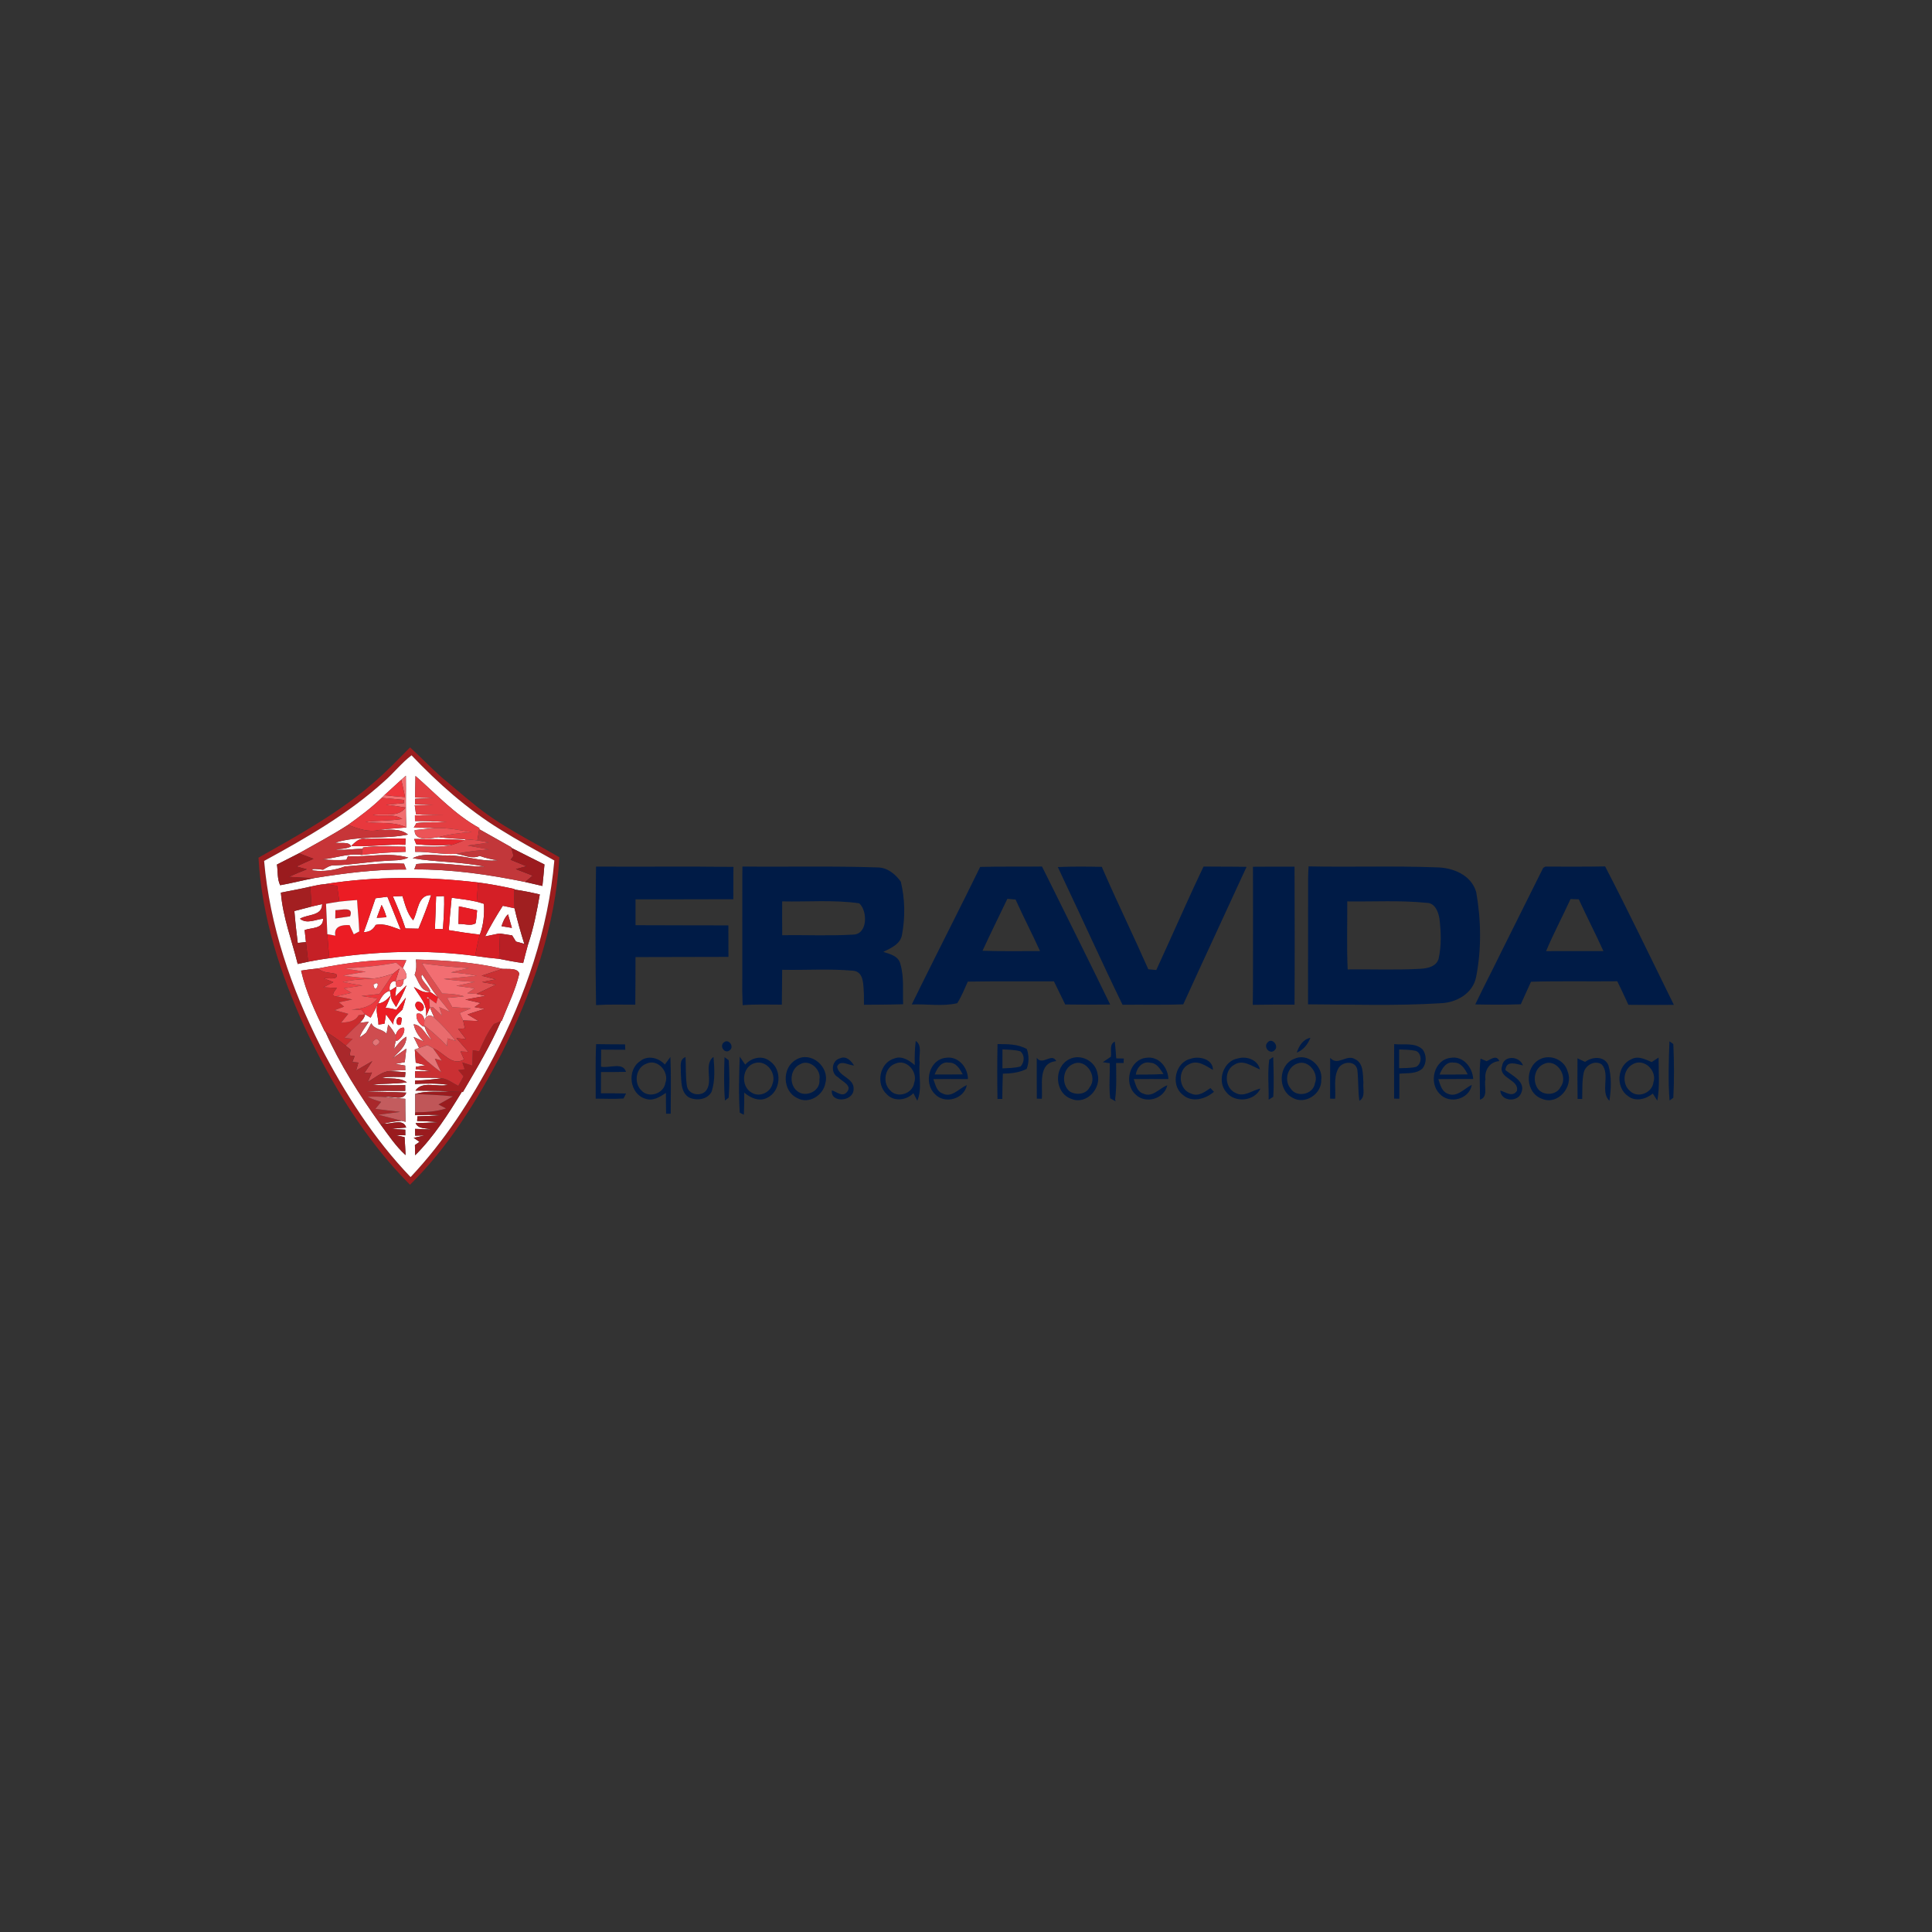 <?xml version="1.0" encoding="UTF-8" standalone="no"?>
<svg
   width="512pt"
   height="512pt"
   viewBox="0 0 512 512"
   version="1.1"
   id="svg133"
   sodipodi:docname="fravida.svg"
   inkscape:version="1.4 (1:1.4+202410161351+e7c3feb100)"
   xmlns:inkscape="http://www.inkscape.org/namespaces/inkscape"
   xmlns:sodipodi="http://sodipodi.sourceforge.net/DTD/sodipodi-0.dtd"
   xmlns="http://www.w3.org/2000/svg"
   xmlns:svg="http://www.w3.org/2000/svg">
  <rect x="0" y="0" width="512" height="512" fill="#333333" stroke="none"/>
  <defs
     id="defs133" />
  <sodipodi:namedview
     id="namedview133"
     pagecolor="#ffffff"
     bordercolor="#000000"
     borderopacity="0.25"
     inkscape:showpageshadow="2"
     inkscape:pageopacity="0.0"
     inkscape:pagecheckerboard="0"
     inkscape:deskcolor="#d1d1d1"
     inkscape:document-units="pt"
     inkscape:zoom="0.51321254"
     inkscape:cx="725.82015"
     inkscape:cy="390.67635"
     inkscape:window-width="1600"
     inkscape:window-height="836"
     inkscape:window-x="0"
     inkscape:window-y="27"
     inkscape:window-maximized="1"
     inkscape:current-layer="svg133" />
  <g
     id="#001536c9"
     transform="translate(-5.61,-4.66)" />
  <g
     id="#001436c7"
     transform="translate(-5.61,-4.66)" />
  <g
     id="#00163ad8"
     transform="translate(-5.61,-4.66)" />
  <g
     id="g134"
     transform="matrix(0.904,0,0,0.904,63.43,193.856)">
    <g
       id="#000c217f"
       style="fill:#001b46;fill-opacity:1">
      <path
         id="path131"
         d="m 255.16,97.24 0.71,0.1 c -0.09,3.52 -0.26,7.12 0.86,10.52 l 0.15,0.57 c -0.4,-0.22 -1.19,-0.67 -1.59,-0.9 -0.42,-3.41 -0.04,-6.86 -0.13,-10.29 z m 54,-1.25 c 3.89,-1.91 8.52,1.95 8.01,6.07 0.22,4.16 -4.8,7.52 -8.46,5.28 -4.36,-2.22 -4.15,-9.55 0.45,-11.35 m 1.12,1.3 c -3.02,0.93 -4.16,5.04 -2.06,7.41 1.71,2.74 6.59,1.72 7.08,-1.53 1.24,-2.94 -1.84,-7 -5.02,-5.88 z m -67.03,-1.2 c 3.35,-1.76 7.75,0.51 8.33,4.23 1.24,4.26 -3.26,9.2 -7.62,7.4 -4.97,-1.66 -5.35,-9.29 -0.71,-11.63 m 1.22,1.35 c -3.17,1.28 -3.6,6.02 -1.03,8.09 1.89,1.17 4.81,0.87 5.86,-1.29 2.43,-3.05 -1.13,-8.5 -4.83,-6.8 z M 381.22,96.1 c 3.14,-1.65 7.35,0.2 8.2,3.65 1.72,4.33 -2.82,9.82 -7.4,7.98 -5.02,-1.6 -5.41,-9.25 -0.8,-11.63 m 1.24,1.35 c -2.74,1.13 -3.43,4.75 -1.91,7.11 1.5,2.36 5.6,2.19 6.8,-0.39 2.34,-3.07 -1.23,-8.44 -4.89,-6.72 z M 163.24,96.18 c 4.38,-2.59 9.84,2.17 8.56,6.86 -0.59,3.6 -4.82,6.31 -8.21,4.44 -4.42,-2.02 -4.6,-8.97 -0.35,-11.3 m 1.21,1.33 c -3.02,1.35 -3.44,5.93 -0.9,7.92 2.5,2.03 6.9,-0.03 6.5,-3.39 0.62,-2.88 -2.87,-6.09 -5.6,-4.53 z m 242.65,9.38 c -3.75,-2.57 -3.24,-9.08 1.02,-10.84 1.99,-1.07 4.05,0.09 5.91,0.85 0.51,-0.33 1.52,-0.99 2.03,-1.32 -0.02,4.21 0.38,8.47 -0.37,12.64 -0.34,-0.52 -1.01,-1.55 -1.34,-2.07 -2,1.63 -5.05,2.47 -7.25,0.74 m 1.28,-9.29 c -2.74,1.54 -3.12,5.77 -0.71,7.78 2.26,2.28 6.5,0.6 6.87,-2.51 1.17,-3.47 -2.85,-7.33 -6.16,-5.27 z m -38.21,0.49 c 0.44,-3.27 5.11,-3.03 6.14,-0.19 -2.03,-0.45 -4.87,-1.63 -5.17,1.35 2.04,1.66 6.01,3.37 4.68,6.61 -0.97,2.91 -5.99,2.66 -6.17,-0.61 1.65,0.49 3.57,2.08 4.88,0.09 0.72,-3.34 -5.51,-3.63 -4.36,-7.25 z m -18.3,8.11 c -3.29,-3.23 -1.64,-9.99 3.2,-10.53 3.71,-0.66 6.44,2.8 6.64,6.2 -3.41,0.02 -6.82,-0.02 -10.22,0.04 0.55,1.57 0.91,3.51 2.65,4.23 2.76,1.31 4.89,-1.46 7.15,-2.54 -0.72,4.27 -6.65,5.76 -9.42,2.6 m -0.01,-5.64 c 2.74,0.02 5.49,0.01 8.24,-0.04 -0.85,-1.63 -1.98,-3.54 -4.09,-3.45 -2.25,-0.39 -3.45,1.74 -4.15,3.49 z m -50.12,7.38 c 0.07,-3.91 -0.35,-7.87 0.18,-11.74 l 1.16,-0.77 c 0.1,3.89 0.27,7.79 0.01,11.67 -0.34,0.21 -1.01,0.63 -1.35,0.84 z m -25.23,-1.49 c -3.63,-2.87 -2.11,-9.55 2.41,-10.52 2.45,-0.88 6.54,0.11 6.49,3.28 -2.07,-1.18 -4.48,-3.04 -6.95,-1.69 -3.62,1.59 -3.16,7.56 0.61,8.64 2.07,0.98 3.98,-0.51 5.61,-1.63 0.34,0.36 0.68,0.72 1.03,1.09 -2.48,2.17 -6.52,3.3 -9.2,0.83 z m -13.87,-0.13 c -3.49,-3.28 -1.66,-10.28 3.35,-10.68 3.62,-0.48 6.27,2.91 6.36,6.25 -3.39,-0.01 -6.77,-0.04 -10.15,0.01 0.56,1.61 0.94,3.7 2.83,4.27 2.68,1.24 4.68,-1.64 7.01,-2.45 -0.95,4.09 -6.52,5.61 -9.4,2.6 m 0.16,-5.74 c 2.7,0.01 5.41,-0.01 8.12,-0.17 -0.99,-1.39 -1.92,-3.25 -3.87,-3.3 -2.25,-0.56 -3.98,1.42 -4.25,3.47 z m -58.96,5.64 c -3.3,-3.23 -1.64,-10.02 3.21,-10.55 3.66,-0.64 6.53,2.78 6.54,6.23 -3.38,-0.02 -6.77,-0.05 -10.15,0.01 0.62,1.5 0.87,3.51 2.63,4.16 2.73,1.52 4.88,-1.47 7.2,-2.4 -0.83,4.18 -6.64,5.69 -9.43,2.55 m -0.01,-5.67 c 2.75,0.02 5.5,0.01 8.25,-0.04 -0.87,-1.6 -1.96,-3.52 -4.07,-3.44 -2.25,-0.42 -3.49,1.72 -4.18,3.48 z m -28.31,0.81 c -2.28,-1.17 -1.93,-4.94 0.57,-5.55 1.8,-0.82 3.26,0.72 4.11,2.1 -1.61,-0.04 -4.08,-1.8 -4.96,0.32 0.39,2.98 5.14,3.31 4.83,6.74 -0.14,3.61 -6.83,4 -6.37,0.24 1.36,0.36 3.01,2.02 4.31,0.61 1.92,-2.04 -1.35,-3.22 -2.49,-4.46 z m -28.83,-6.03 c 0.41,0.58 1.22,1.75 1.62,2.33 1.77,-2.04 4.97,-2.84 7.2,-1.03 3.77,2.51 3.25,8.98 -0.91,10.82 -2.33,1.13 -4.79,-0.09 -6.59,-1.58 0.02,2.16 -0.01,4.32 -0.11,6.47 l -1.2,-0.59 c -0.37,-5.46 -0.21,-10.96 -0.01,-16.42 m 4.54,1.84 c -3.9,0.92 -4.43,6.93 -0.98,8.74 2.3,1.4 5.46,-0.11 6.06,-2.67 1.2,-3.07 -1.74,-6.96 -5.08,-6.07 z m -9,-1.7 c 0.31,0.23 0.93,0.68 1.24,0.9 0.22,3.65 0.27,7.34 -0.03,10.98 -0.27,0.21 -0.81,0.63 -1.08,0.84 -0.36,-4.23 -0.27,-8.48 -0.13,-12.72 z m -12.81,4.49 c 0.1,-1.59 -0.58,-3.79 1.38,-4.52 0.15,2.81 -0.03,5.65 0.4,8.45 0.36,2.43 3.63,3.21 5.37,1.67 2.68,-2.73 -0.69,-7.83 2.43,-10.17 0.28,3.39 0.52,6.91 -0.55,10.2 -1.24,2.36 -4.44,2.75 -6.67,1.67 -2.46,-1.55 -2.17,-4.78 -2.36,-7.3 z m -11.9,-3.34 c 2.23,-1.81 5.41,-0.97 7.22,1.01 0.41,-0.55 1.22,-1.66 1.62,-2.22 0.24,5.54 0.11,11.09 0.09,16.63 h -1.35 c -0.04,-2.03 -0.05,-4.06 -0.05,-6.09 -1.75,1.17 -3.8,2.5 -6.01,1.71 -4.66,-1.36 -5.54,-8.44 -1.52,-11.04 m 1.75,0.78 c -3.04,1.16 -3.73,5.56 -1.45,7.79 2.13,2.45 6.59,1.01 7.07,-2.15 1.22,-3.23 -2.28,-7.26 -5.62,-5.64 z m 275.24,-0.54 c 2.09,-1.55 5.59,-1.83 6.82,0.95 0.99,3.38 0.82,7.01 0.31,10.46 -2.79,-2.69 0.34,-7.64 -2.22,-10.65 -2.03,-1.39 -4.85,0.17 -5.33,2.44 -0.51,2.52 -0.35,5.11 -0.43,7.67 -0.34,-0.01 -1.01,-0.02 -1.35,-0.03 -0.06,-3.97 -0.05,-7.93 -0.03,-11.89 0.74,0.35 1.48,0.7 2.23,1.05 z m -28.89,-0.22 c 1.29,-0.5 2.9,-1.99 3.75,-0.01 -2.83,0.17 -4.41,2.66 -4.08,5.33 -0.49,1.99 0.94,5.17 -1.6,5.98 0.05,-4.01 -0.3,-8.05 0.16,-12.04 0.45,0.18 1.33,0.55 1.77,0.74 z m -45.84,-0.97 c 2.2,2.52 4.74,-1.11 7.21,0.35 2.65,1.13 2.33,4.57 2.53,6.96 -0.22,1.74 0.71,4.2 -1.18,5.28 -0.43,-3.03 -0.25,-6.1 -0.6,-9.13 -0.59,-2.87 -4.65,-2.44 -5.68,-0.15 -1.33,2.66 -0.61,5.81 -0.83,8.68 l -1.47,-0.02 c -0.02,-3.99 0.01,-7.98 0.02,-11.97 z m -26.97,0.15 c 2.55,-0.72 5.76,0.45 6.38,3.25 -2.34,-0.93 -4.99,-3.04 -7.51,-1.38 -3.12,1.66 -2.86,6.79 0.29,8.24 2.51,1.44 4.92,-0.78 7.36,-1.24 -1.78,3.77 -7.56,4.29 -10.05,0.99 -2.82,-3.26 -0.79,-9.19 3.53,-9.86 z m -59.05,-0.15 c 1.77,2.41 4.33,-1.64 5.72,0.96 -5.6,0.55 -3.87,7.21 -4.24,11.04 l -1.46,-0.04 c -0.04,-3.99 -0.01,-7.97 -0.02,-11.96 z m 104.78,-4.02 c 2.76,0.29 6.1,-0.55 8.33,1.55 1.19,1.59 1.23,3.96 0.01,5.54 -1.82,1.76 -4.52,1.32 -6.81,1.58 -0.01,2.44 -0.01,4.89 -0.02,7.34 l -1.53,-0.04 c 0,-5.33 -0.03,-10.65 0.02,-15.97 m 1.46,1.56 c -0.01,1.84 -0.01,3.67 -0.01,5.5 1.65,-0.07 3.33,0.01 4.96,-0.39 1.77,-0.89 1.8,-3.9 -0.05,-4.7 -1.61,-0.35 -3.27,-0.33 -4.9,-0.41 z m -235.54,14.42 c 0.05,-5.33 -0.13,-10.66 0.13,-15.98 2.82,0.05 5.65,0.06 8.48,0.07 l 0.06,1.58 c -2.36,0 -4.72,-0.01 -7.07,-0.04 -0.02,1.66 -0.03,3.33 -0.04,5 2.33,0.55 6.46,-1.48 7.33,1.52 -2.45,0.06 -4.89,0.05 -7.33,0.05 -0.02,2.08 -0.03,4.15 -0.02,6.23 2.45,0 4.9,0 7.36,0.06 -0.18,0.37 -0.55,1.1 -0.73,1.47 -2.72,0.2 -5.45,0.03 -8.17,0.04 z m 314.78,-16.8 c 0.28,0.2 0.85,0.59 1.13,0.79 0.24,5.23 0.28,10.52 0,15.75 -0.28,0.2 -0.82,0.6 -1.1,0.8 -0.45,-5.76 -0.25,-11.56 -0.03,-17.34 z M 301.4,91.18 c 1.3,-1.62 3.47,0.98 2.11,2.24 -1.38,1.42 -3.43,-0.9 -2.11,-2.24 z m -45.92,4.17 c 0.28,-1.48 -0.56,-3.62 1.16,-4.45 0.18,1.63 0.31,3.27 0.43,4.92 0.55,0.01 1.66,0.03 2.21,0.05 l -0.06,1.31 c -0.55,0.01 -1.65,0.01 -2.2,0.01 0.03,3.56 0.19,7.13 -0.29,10.67 -1.12,-3.4 -0.95,-7 -0.86,-10.52 l -0.71,-0.1 -2.04,-0.3 c 0.59,-0.4 1.77,-1.19 2.36,-1.59 z m -33.22,-3.71 c 2.93,0 5.97,-0.04 8.6,1.45 0.65,1.93 0.66,3.92 -0.06,5.83 -2.17,1.08 -4.58,1.35 -6.98,1.39 -0.09,2.46 -0.14,4.93 -0.16,7.4 -0.35,0 -1.06,0.01 -1.41,0.01 -0.09,-5.36 -0.1,-10.72 0.01,-16.08 m 1.45,1.54 c -0.01,1.86 -0.01,3.72 -0.01,5.58 1.78,-0.11 3.6,-0.08 5.34,-0.58 1.13,-1.26 1.28,-3.3 -0.11,-4.44 -1.7,-0.47 -3.48,-0.44 -5.22,-0.56 z m -25.43,-2.47 c 2.07,1.35 0.8,4.24 1.16,6.27 -0.39,3.71 0.82,7.76 -0.7,11.26 -0.29,-0.55 -0.86,-1.65 -1.14,-2.21 -2.04,2.13 -5.73,2.57 -7.83,0.29 -3.28,-2.99 -2.09,-9.27 2.29,-10.49 2.21,-0.83 4.34,0.59 5.94,1.97 -0.06,-2.36 -0.01,-4.73 0.28,-7.09 m -5.97,6.65 c -3.11,1.08 -3.87,5.56 -1.56,7.81 2.13,2.48 6.61,1.03 7.07,-2.14 1.17,-3.2 -2.17,-7.15 -5.51,-5.67 z m -50.26,-6.23 c 1.43,-1.21 3.15,1.33 1.68,2.33 -1.44,1.18 -3.11,-1.29 -1.68,-2.33 z m 167.93,3.01 c 0.67,-1.97 1.8,-3.9 4.01,-4.35 -0.77,1.91 -2.05,3.58 -4.01,4.35 z m 72.24,-54.15 0.64,-0.38 c 5.84,0 11.68,0.06 17.52,-0.06 6.96,13.4 13.47,27.04 20.15,40.58 -4.44,0.05 -8.89,0.06 -13.33,-0.01 -0.15,-0.35 -0.47,-1.04 -0.63,-1.38 -0.85,-1.85 -1.73,-3.69 -2.62,-5.52 -8.44,0.09 -16.87,-0.11 -25.3,0.14 -0.99,2.2 -2,4.4 -2.99,6.6 -4.45,0.17 -8.9,0.13 -13.35,0.05 2.48,-5.19 5.15,-10.29 7.66,-15.46 4.05,-8.2 8.2,-16.36 12.25,-24.56 m 8.02,9.13 c -2.33,5.12 -5,10.08 -7.16,15.27 5.6,-0.04 11.2,0.02 16.8,-0.01 -2.3,-5.12 -4.89,-10.09 -7.22,-15.19 -0.6,-0.02 -1.81,-0.05 -2.42,-0.07 z m -76.93,-6.01 c 0.02,-1.19 0.07,-2.38 0.14,-3.57 12.47,0.27 24.96,-0.19 37.43,0.29 4.84,0.04 10.19,2.16 11.7,7.19 1.45,8.18 1.59,16.74 -0.01,24.91 -0.92,4.86 -5.81,7.6 -10.46,7.73 -12.91,0.8 -25.88,0.37 -38.82,0.32 0.03,-12.29 -0.01,-24.58 0.02,-36.87 m 11.48,6.7 c 0.04,6.64 -0.18,13.3 0.12,19.94 7.07,-0.09 14.14,0.22 21.21,-0.18 2.09,-0.1 4.78,-0.62 5.45,-2.95 0.86,-3.84 0.71,-7.86 0.25,-11.74 -0.33,-2.05 -1.33,-4.67 -3.8,-4.65 -7.72,-0.79 -15.49,-0.31 -23.23,-0.42 z M 297.14,39.65 c 4.06,-0.04 8.13,-0.03 12.19,-0.03 0.04,13.49 0.08,26.97 0,40.45 -4.08,-0.01 -8.16,-0.03 -12.24,0.06 0.12,-7.12 0.02,-14.25 0.07,-21.37 0,-5.22 0,-10.44 -0.01,-15.66 0,-0.86 -0.01,-2.59 -0.01,-3.45 z m -57.19,0.09 c 4.29,-0.2 8.58,-0.14 12.88,-0.06 0.16,0.36 0.47,1.09 0.63,1.45 4.19,9.59 8.79,19 13,28.57 0.59,0.06 1.76,0.17 2.34,0.23 1.16,-2.53 2.32,-5.05 3.45,-7.58 3.46,-7.6 6.8,-15.25 10.41,-22.76 4.2,0.06 8.41,0 12.61,0.09 -0.23,0.5 -0.7,1.5 -0.93,2 -5.85,12.78 -11.81,25.51 -17.63,38.31 -5.93,0.21 -11.87,0.05 -17.8,0.12 -5.95,-12.21 -11.51,-24.6 -17.33,-36.86 -0.55,-1.17 -1.09,-2.34 -1.63,-3.51 z M 217.17,39.7 c 6.04,-0.17 12.08,-0.02 18.12,-0.12 0.6,1.17 1.19,2.35 1.77,3.53 6.08,12.31 12.24,24.57 18.22,36.93 -4.4,0.06 -8.79,0.06 -13.18,-0.02 -1.09,-2.26 -2.19,-4.52 -3.3,-6.77 -8.42,0.02 -16.83,-0.07 -25.25,0.07 -0.98,2.14 -1.83,4.34 -3.1,6.33 -4.32,1.01 -8.91,0.18 -13.33,0.37 1.05,-2.13 2.11,-4.27 3.15,-6.41 5.61,-11.32 11.36,-22.57 16.9,-33.91 m 7.98,9.34 c -2.43,5.08 -4.93,10.12 -7.29,15.24 5.62,0.19 11.24,0.09 16.86,0.09 -2.3,-5.08 -4.88,-10.02 -7.17,-15.11 -0.6,-0.05 -1.8,-0.16 -2.4,-0.22 z m -77.7,-7.1 c 0.01,-0.59 0.02,-1.76 0.03,-2.35 13.19,0.14 26.39,-0.19 39.57,0.26 2.89,-0.01 5.26,1.94 6.86,4.18 1.23,5.06 1.3,10.37 0.36,15.49 -0.42,2.82 -3.26,3.95 -5.49,5.09 1.93,0.61 4.41,1.19 4.98,3.47 1.15,3.84 0.68,7.92 0.83,11.87 -3.83,0.13 -7.66,0.13 -11.49,0.16 0,-0.78 -0.01,-2.35 -0.01,-3.13 -0.21,-2.39 0.15,-6.49 -3.09,-6.85 -6.94,-0.64 -13.92,-0.14 -20.87,-0.28 -0.03,3.41 -0.06,6.81 -0.1,10.22 -3.83,-0.01 -7.67,-0.14 -11.49,0.15 -0.12,-2.77 -0.15,-5.54 -0.1,-8.31 0.03,-9.99 -0.03,-19.98 0.01,-29.97 m 11.68,7.86 c -0.01,3.31 -0.02,6.61 0.01,9.92 6.92,-0.12 13.85,0.23 20.76,-0.18 4.37,-0.05 4.31,-7.01 1.81,-9.18 -7.47,-1.06 -15.06,-0.4 -22.58,-0.56 z m -54.56,30.4 c -0.23,-13.53 -0.19,-27.07 -0.01,-40.6 13.43,0.09 26.86,-0.09 40.29,0.09 -0.01,0.56 -0.02,1.67 -0.02,2.23 -0.02,2.41 -0.02,4.82 -0.02,7.24 -9.56,0.05 -19.12,0.02 -28.67,0.04 0,2.53 0,5.06 0,7.58 9.07,0.05 18.14,0.03 27.22,0.06 0.02,3.08 0.03,6.15 0.02,9.23 -9.08,0.05 -18.17,0.01 -27.25,0.06 0.01,4.65 -0.02,9.3 -0.06,13.95 -3.84,0 -7.67,-0.12 -11.5,0.12 z"
         style="fill:#001b46;fill-opacity:1" />
    </g>
    <g
       id="g133">
      <g
         id="#9b1d1efd">
        <path
           fill="#9b1d1e"
           opacity="1"
           d="m 39.1,15.22 c 3.89,-3.26 7.36,-6.97 10.94,-10.56 3.81,3.44 7.27,7.25 11.28,10.46 2.43,2.01 4.81,4.08 7.27,6.05 7.64,6.38 16.68,10.7 25.22,15.7 C 92.73,57.14 85.76,76.68 76.71,94.7 69.53,108.48 61.16,121.91 50.03,132.87 36.88,119.69 27.1,103.49 19.16,86.74 12.02,71.06 6.55,54.3 5.61,36.99 17.2,30.45 28.99,23.97 39.1,15.22 m 3.38,-0.63 C 31.99,24.09 19.63,31.21 7.26,37.94 8.92,56.95 15.2,75.26 23.77,92.22 30.92,106.05 39.38,119.36 50.2,130.62 60.03,120.2 67.9,108.08 74.54,95.43 83.88,77.51 90.57,58.01 92.34,37.81 86.99,34.83 81.6,31.92 76.41,28.67 66.78,22.73 58.25,15.16 50.48,6.98 c -2.94,2.23 -5.22,5.2 -8,7.61 z"
           id="path2" />
      </g>
      <g
         id="#ffffffff">
        <path
           fill="#ffffff"
           opacity="1"
           d="m 42.48,14.59 c 2.78,-2.41 5.06,-5.38 8,-7.61 7.77,8.18 16.3,15.75 25.93,21.69 5.19,3.25 10.58,6.16 15.93,9.14 -1.77,20.2 -8.46,39.7 -17.8,57.62 C 67.9,108.08 60.03,120.2 50.2,130.62 39.38,119.36 30.92,106.05 23.77,92.22 15.2,75.26 8.92,56.95 7.26,37.94 19.63,31.21 31.99,24.09 42.48,14.59 m 4.98,-0.44 c -1.66,1.5 -3.3,3 -4.94,4.51 -0.2,0.2 -0.59,0.59 -0.79,0.79 -3.03,2.94 -6.42,5.46 -9.85,7.92 -4.66,3 -9.56,5.61 -14.39,8.33 -2.15,1.11 -4.32,2.18 -6.47,3.3 0.31,2 0.04,4.21 0.95,6.06 3.39,-0.6 6.72,-1.47 10.1,-2.11 8.88,-1.43 17.84,-2.57 26.86,-2.49 -0.16,-0.43 -0.5,-1.28 -0.66,-1.71 -5.79,-0.34 -11.58,0.37 -17.34,0.82 -2.95,1.08 -6.05,1.57 -9.2,1.18 -2.05,-0.96 4.5,-0.04 2.76,-0.21 1.08,-0.63 2.17,-1.43 3.5,-1.3 5.01,-0.15 9.97,-1.06 14.98,-1.33 2.2,-0.18 4.52,0.03 6.57,-0.95 C 43.78,35.29 37.72,36.9 31.83,36.55 l -0.45,1.06 c -2.36,0.18 -4.76,0.09 -7.11,-0.13 3.91,-0.3 7.59,-1.88 11.6,-1.3 4.28,-0.51 8.58,-0.8 12.89,-0.91 l -0.1,-1.5 C 44.53,33.78 40.37,33.42 36.26,34 l -0.09,0.4 c -2.69,-0.04 -5.39,0.5 -8.1,0.21 1.56,-0.25 3.24,-0.17 4.67,-0.9 -0.47,-1.58 -3.23,-0.77 -4.63,-1.14 6.93,-2.15 14.28,-0.89 21.32,-2.36 -2.33,-1.96 -5.66,-1.31 -8.48,-1.34 2.66,-0.41 5.36,-0.46 8.03,-0.75 -0.3,-5.05 -0.07,-10.11 -0.16,-15.16 -0.46,0.4 -0.91,0.79 -1.36,1.19 m 4.17,-1.12 c -0.06,2.11 -0.09,4.22 -0.12,6.33 1.82,0.05 3.64,0.09 5.46,0.15 -1.81,0.08 -3.62,0.13 -5.43,0.2 l -0.04,1.6 c 1.8,0.05 3.59,0.1 5.39,0.17 -1.83,0.05 -3.65,0.09 -5.47,0.14 0.09,0.67 0.27,1.99 0.36,2.65 2.66,0.23 5.33,0.18 7.99,0.26 -2.77,0.05 -5.54,0.04 -8.3,0.03 l 0.02,1.69 c 3.14,0 6.28,0.06 9.41,0.3 -2.99,0.12 -6.01,-0.09 -8.99,0.29 l -0.77,1.35 c 2.07,0.04 4.14,0.05 6.2,0.09 -1.98,0.19 -3.96,0.44 -5.95,0.63 -0.15,3.37 4.73,2.4 6.94,2.09 2.71,0.3 5.44,0.44 8.15,0.61 l -0.45,0.21 c -4.94,-0.3 -9.88,-0.26 -14.81,-0.31 l 0.64,1.56 c 3.45,0.35 6.95,0.35 10.42,0.18 -3.53,0.83 -7.21,0.4 -10.8,0.47 l 0.08,1.57 c 3.99,-0.1 7.96,0.83 11.94,0.58 2.26,0.24 4.73,1.67 6.93,0.59 1.74,0.64 3.56,1.06 5.4,1.29 -5.07,0.56 -9.89,-1.55 -14.95,-1.41 -3.35,0.09 -6.97,-0.84 -10.07,0.81 7.02,1.2 14.26,0.98 21.26,2.49 -6.73,-0.1 -13.44,-1.5 -20.18,-0.79 -0.15,0.39 -0.46,1.19 -0.61,1.58 10.95,-0.07 21.8,1.49 32.5,3.68 1.69,0.37 3.38,0.77 5.06,1.17 0.23,-2.1 0.43,-4.2 0.6,-6.3 -3.26,-1.58 -6.47,-3.27 -9.71,-4.88 l -0.05,-0.19 c -3.13,-1.74 -6.22,-3.54 -9.36,-5.27 l 0.06,-0.33 C 63.23,24.41 57.7,18.33 51.63,13.03 M 32.77,33.57 c 5.3,0.29 10.58,-0.59 15.89,-0.35 l 0.09,-1.83 c -3.93,-0.07 -7.86,0.05 -11.79,0.11 -1.75,-0.39 -3.06,0.99 -4.19,2.07 M 25,44.75 c -1.42,0.11 -2.8,0.44 -4.18,0.73 -2.86,0.68 -5.76,1.18 -8.65,1.75 0.58,7.18 3.22,13.97 4.94,20.92 1.03,-0.22 2.05,-0.44 3.07,-0.66 2.05,-0.4 4.11,-0.77 6.19,-1.03 14.14,-2.07 28.55,-2.58 42.75,-0.67 2.32,0.36 4.66,0.64 7.01,0.85 2.34,0.47 4.69,0.93 7.07,1.24 0.44,-1.78 0.91,-3.55 1.39,-5.32 1.64,-4.81 2.62,-9.8 3.49,-14.79 -2.47,-0.58 -4.94,-1.09 -7.45,-1.44 V 46.17 C 77.11,45.41 73.57,44.71 69.99,44.26 55.07,42.5 39.86,42.38 25,44.75 m -1.92,24.71 c -1.67,0.15 -3.33,0.38 -4.98,0.64 1.41,6.22 4.13,12.08 6.93,17.79 l 0.17,0.09 c 4.3,9.64 10.03,18.61 16.17,27.18 2.31,3.11 4.46,6.4 7.36,9.02 -0.07,-1.76 -0.19,-3.51 -0.29,-5.26 -0.65,-0.15 -1.94,-0.44 -2.59,-0.58 0.7,0.01 2.11,0.02 2.81,0.03 l -0.02,-1.64 c -1.36,-0.07 -2.71,-0.15 -4.07,-0.26 1.09,-0.09 3.25,-0.28 4.33,-0.37 -0.81,-2.78 -4.42,-0.88 -6.46,-1.17 1.68,-0.44 3.41,-0.68 5.14,-0.81 l 1.15,0.3 c -0.06,-2.25 -0.09,-4.49 -0.09,-6.74 -1.94,-0.1 -3.86,-0.3 -5.79,-0.52 1.95,-0.37 5.34,1.29 6.07,-1.3 -3.99,-0.23 -7.98,-0.18 -11.97,-0.35 3.89,-0.23 7.78,-0.17 11.68,-0.15 v -1.7 c -3.23,0.06 -6.47,0.15 -9.7,-0.15 3.39,-0.32 6.81,-0.19 10.19,-0.65 -2.11,-1.57 -4.93,-0.89 -7.37,-1.45 2.27,-0.23 4.55,-0.16 6.82,-0.11 l 0.14,-1.43 c -1.69,-0.11 -3.37,-0.28 -5.06,-0.3 1.66,-0.19 3.32,-0.28 5,-0.26 l -0.04,-1.38 c -0.72,-0.13 -2.15,-0.37 -2.87,-0.49 0.69,-0.13 2.06,-0.38 2.75,-0.51 0.12,-1 0.35,-2.99 0.47,-3.98 -1.37,0.96 -2.73,1.94 -4.13,2.87 1.79,-1.84 4.16,-3.43 4.13,-6.35 -1.51,0.86 -2.53,2.26 -3.6,3.57 0.13,-0.64 0.38,-1.92 0.51,-2.57 l 0.18,0.32 c 1.25,-0.69 2.67,-2.43 2.23,-3.95 -1.24,-0.28 -2.24,1.18 -2.44,2.26 -0.59,-1.17 -1.33,-2.23 -2.22,-3.19 -0.12,0.68 -0.35,2.03 -0.47,2.71 -1.28,-1.53 -3.49,-1.1 -4.47,-3.1 -0.38,0.69 -1.13,2.08 -1.5,2.77 -0.61,0.52 -1.26,0.99 -1.95,1.41 0.58,-1.71 1.74,-3.12 2.71,-4.61 l -2.64,0.3 c 0.72,-0.66 1.39,-1.49 1.57,-2.48 0.4,0.25 1.21,0.73 1.62,0.98 0.77,-1.37 1.49,-2.76 2.2,-4.15 -1.05,2.03 0.17,4.09 0.08,6.19 l 1.78,-0.28 c 0.11,-0.69 0.33,-2.06 0.44,-2.74 0.72,1.01 1.44,2.01 2.18,3.01 -0.23,-2.07 1.42,-3.17 2.63,-4.4 0.38,-1.15 0.72,-2.33 1.01,-3.51 -0.95,1.18 -1.9,2.38 -2.82,3.59 -1.03,-0.35 -2.08,-0.54 -3.16,-0.57 0.61,-1.21 1.14,-2.45 1.56,-3.74 0.02,1.34 0.9,2.39 1.56,3.48 1.11,-2.09 2.24,-4.17 3.07,-6.38 -0.83,0.84 -2.49,2.51 -3.33,3.34 0.09,-0.73 0.26,-2.2 0.34,-2.94 1.39,0.35 2.11,-0.34 2.14,-2.07 1.69,-0.32 0.49,-2.59 -0.25,-3.36 0.26,-0.57 0.77,-1.72 1.03,-2.3 -8.68,-0.45 -17.37,0.75 -25.87,2.4 m 28.68,-2.61 c 0.19,1.5 0.19,3.04 -0.37,4.48 1.15,1.85 1.82,5 4.58,4.85 -0.14,-1.39 -3.53,-3.78 -2.37,-4.93 1.58,2.16 2.8,4.64 4.63,6.64 -0.79,-0.53 -1.57,-1.06 -2.36,-1.6 -1.77,0.58 -3.22,-0.65 -4.71,-1.39 1.62,2.74 4.22,5.2 3.52,8.75 l 1.18,-2.73 c 0.43,0.97 0.85,1.94 1.26,2.92 -1.1,-1.03 -2.47,-0.61 -2.87,0.85 L 54.1,84 C 53.69,82.88 53,82.46 52,82.75 c -0.43,1.43 0.79,3.24 2.05,3.8 l 0.13,-0.39 c 0.47,1.57 1.22,2.98 2.24,4.24 -1.95,-1.34 -2.66,-4.34 -5.32,-4.57 0.44,2.02 1.54,3.72 3.07,5.07 -0.77,-0.34 -2.3,-1.01 -3.07,-1.35 0.39,0.81 1.19,2.43 1.59,3.24 -0.32,0.11 -0.95,0.33 -1.26,0.44 0.07,0.96 0.21,2.89 0.28,3.85 0.7,0.19 2.1,0.57 2.8,0.76 -0.69,0.12 -2.09,0.34 -2.78,0.45 l -0.03,0.72 c 1.49,0.17 2.99,0.34 4.47,0.58 -1.55,0.03 -3.11,0.03 -4.66,0.01 l -0.01,1.87 c 2.61,0.08 5.23,-0.05 7.83,0.16 -2.58,0.35 -5.17,0.68 -7.78,0.66 l -0.07,1.04 c 3.24,-0.14 6.49,-0.26 9.7,0.25 -3.07,0.79 -7.51,-1.3 -9.57,1.69 3.32,0.09 6.64,-0.02 9.95,0.23 -3.33,0.27 -6.77,-0.24 -10,0.74 0.02,1.79 0.02,3.59 0,5.39 l -0.04,0.85 c 2.54,-0.09 5.09,-0.16 7.63,-0.02 -2.31,0.22 -4.63,0.28 -6.95,0.36 l -0.08,1.36 c 2.01,0.06 4.03,0.11 6.03,0.37 -2.15,0.16 -4.31,0.16 -6.47,0.25 0.75,1.81 2.94,1.34 4.46,1.86 -1.54,-0.05 -3.09,-0.11 -4.63,-0.17 l 0.02,1.99 c 0.7,-0.02 2.11,-0.05 2.81,-0.07 -0.8,0.18 -2.42,0.53 -3.23,0.71 0.43,0.29 1.28,0.88 1.7,1.17 -0.33,0.24 -1,0.72 -1.34,0.96 0.02,0.74 0.05,2.22 0.07,2.97 5.45,-5.41 9.66,-12.02 13.66,-18.55 l 0.33,0.02 C 69.5,98.9 73.57,92.13 76.71,84.9 l 0.22,-0.09 c 1.79,-4.57 4.03,-9.01 5.14,-13.82 -0.52,-1.8 -3.42,-1.28 -4.96,-1.42 -8.29,-1.98 -16.86,-2.5 -25.35,-2.72 m 0.39,12.4 c -1.5,0.77 0.28,3.55 1.61,2.47 0.93,-1.06 -0.36,-2.73 -1.61,-2.47 m -4.77,6.6 c 0.07,-0.45 0.2,-1.35 0.26,-1.81 -1.73,-1.44 -2.28,2.9 -0.26,1.81 z"
           id="path3" />
        <path
           fill="#ffffff"
           opacity="1"
           d="m 45.02,48.36 c 0.7,-0.03 2.09,-0.09 2.79,-0.12 0.77,2.47 1.37,5.11 3.14,7.1 1.49,-2.57 1.3,-7.51 5.26,-7.38 -1.06,3.35 -2.36,6.61 -3.7,9.85 -1.28,-0.02 -2.55,-0.05 -3.82,-0.08 -1.04,-3.2 -2.33,-6.3 -3.67,-9.37 z"
           id="path4" />
        <path
           fill="#ffffff"
           opacity="1"
           d="m 57.68,48.34 c 0.59,-0.02 1.76,-0.07 2.35,-0.09 0.1,3.23 -0.13,6.46 -0.35,9.69 -0.59,-0.02 -1.77,-0.06 -2.35,-0.08 0.13,-3.18 0.27,-6.35 0.35,-9.52 z"
           id="path5" />
        <path
           fill="#ffffff"
           opacity="1"
           d="m 36.48,58.8 c 1.21,-3.28 2.31,-6.6 3.43,-9.91 0.87,-0.11 2.62,-0.34 3.49,-0.45 1.33,3.22 2.59,6.47 3.9,9.7 -2.4,-0.79 -4.71,-2 -7.33,-1.44 -0.78,1.44 -1.95,2.14 -3.49,2.1 m 5.22,-7.97 c -0.49,1.26 -0.96,2.52 -1.42,3.79 0.71,-0.04 2.14,-0.12 2.85,-0.17 -0.36,-1.25 -0.8,-2.48 -1.43,-3.62 z"
           id="path6" />
        <path
           fill="#ffffff"
           opacity="1"
           d="m 62.24,48.73 c 2.46,0.34 4.93,0.62 7.36,1.17 0.52,0.15 1.57,0.46 2.1,0.62 0.16,3.06 -0.09,6.14 -1.2,9.02 -3.05,-0.34 -6.09,-0.79 -9.11,-1.31 0.25,-3.17 0.53,-6.33 0.85,-9.5 m 2.12,2.53 c -0.05,1.72 -0.1,3.44 -0.13,5.16 1.63,-0.12 3.58,0.71 5.02,-0.19 0.27,-1.25 0.33,-2.54 0.45,-3.81 C 67.93,52 66.15,51.61 64.36,51.26 Z"
           id="path7" />
        <path
           fill="#ffffff"
           opacity="1"
           d="m 21.15,51.32 c 0.78,-0.18 2.34,-0.55 3.12,-0.73 0.02,3.57 -4.25,2.92 -6.5,4.3 2.05,1.65 4.54,0.21 6.77,-0.01 0.1,3.03 -3.36,2.57 -5.4,3.32 0.13,1.18 0.25,2.36 0.38,3.53 -0.6,0.06 -1.8,0.19 -2.4,0.25 -0.38,-3.12 -0.75,-6.23 -0.99,-9.35 1.67,-0.44 3.34,-0.89 5.02,-1.31 z"
           id="path8" />
        <path
           fill="#ffffff"
           opacity="1"
           d="m 77.23,51.09 c 1.14,0.24 2.29,0.48 3.43,0.73 0.81,3.51 1.8,6.99 2.87,10.43 -0.61,-0.17 -1.83,-0.5 -2.44,-0.67 -0.28,-0.45 -0.84,-1.36 -1.12,-1.81 -1.19,-0.2 -2.38,-0.38 -3.56,-0.54 l -0.55,0.05 c -1.28,0.24 -2.54,0.52 -3.81,0.78 1.57,-3.08 3.32,-6.06 5.18,-8.97 m -0.38,5.99 c 1.01,0.16 2.03,0.33 3.05,0.49 -0.36,-1.33 -0.74,-2.66 -1.14,-3.98 -1,0.94 -1.47,2.22 -1.91,3.49 z"
           id="path9" />
        <path
           fill="#ffffff"
           opacity="1"
           d="m 44.13,76 c -0.34,-1.13 0.13,-3.06 1.64,-2.79 0.07,0.39 0.2,1.18 0.26,1.58 -0.47,0.3 -1.42,0.91 -1.9,1.21 z"
           id="path10" />
        <path
           fill="#ffffff"
           opacity="1"
           d="m 39.29,74.23 c 2.65,-1.99 0.53,3.37 0,0 z"
           id="path11" />
        <path
           fill="#ffffff"
           opacity="1"
           d="m 40.69,79.74 c 0.74,-1.55 1.63,-3.29 3.44,-3.74 0.07,0.32 0.2,0.97 0.26,1.29 -0.93,1.18 -2.13,2.3 -3.7,2.45 z"
           id="path12" />
      </g>
      <g
         id="#f16d6fff">
        <path
           fill="#f16d6f"
           opacity="1"
           d="m 47.46,14.15 c 0.45,-0.4 0.9,-0.79 1.36,-1.19 0.09,5.05 -0.14,10.11 0.16,15.16 -3.72,-1.84 -8.02,-0.97 -12,-1.64 3.59,-0.42 7.23,-0.26 10.8,-0.83 -2.36,-1.62 -5.86,-0.79 -8.7,-1.14 3.13,-0.65 7.58,0.85 9.62,-2.23 -1.9,-0.3 -3.8,-0.57 -5.71,-0.82 1.75,-0.15 3.51,-0.3 5.26,-0.45 l 0.01,-0.95 c -2.18,-0.21 -4.35,-0.41 -6.53,-0.61 0.2,-0.2 0.59,-0.59 0.79,-0.79 2.02,0.24 4.04,0.42 6.06,0.57 -0.35,-1.7 -0.72,-3.39 -1.12,-5.08 z"
           id="path13" />
      </g>
      <g
         id="#e33f42ff">
        <path
           fill="#e33f42"
           opacity="1"
           d="m 51.63,13.03 c 6.07,5.3 11.6,11.38 18.75,15.28 l -0.06,0.33 c -0.14,0.82 -0.41,2.45 -0.55,3.27 -1.09,-0.14 -2.19,-0.22 -3.29,-0.3 -2.71,-0.17 -5.44,-0.31 -8.15,-0.61 3.19,-0.9 6.49,-1.28 9.78,-1.49 -3.56,-0.63 -7.14,-1.31 -10.77,-1.23 -2.06,-0.04 -4.13,-0.05 -6.2,-0.09 l 0.77,-1.35 c 2.98,-0.38 6,-0.17 8.99,-0.29 -3.13,-0.24 -6.27,-0.3 -9.41,-0.3 l -0.02,-1.69 c 2.76,0.01 5.53,0.02 8.3,-0.03 -2.66,-0.08 -5.33,-0.03 -7.99,-0.26 -0.09,-0.66 -0.27,-1.98 -0.36,-2.65 1.82,-0.05 3.64,-0.09 5.47,-0.14 -1.8,-0.07 -3.59,-0.12 -5.39,-0.17 l 0.04,-1.6 c 1.81,-0.07 3.62,-0.12 5.43,-0.2 -1.82,-0.06 -3.64,-0.1 -5.46,-0.15 0.03,-2.11 0.06,-4.22 0.12,-6.33 z"
           id="path14" />
      </g>
      <g
         id="#ee363cff">
        <path
           fill="#ee363c"
           opacity="1"
           d="m 42.52,18.66 c 1.64,-1.51 3.28,-3.01 4.94,-4.51 0.4,1.69 0.77,3.38 1.12,5.08 -2.02,-0.15 -4.04,-0.33 -6.06,-0.57 z"
           id="path15" />
      </g>
      <g
         id="#e8383dff">
        <path
           fill="#e8383d"
           opacity="1"
           d="m 31.88,27.37 c 3.43,-2.46 6.82,-4.98 9.85,-7.92 2.18,0.2 4.35,0.4 6.53,0.61 l -0.01,0.95 c -1.75,0.15 -3.51,0.3 -5.26,0.45 1.91,0.25 3.81,0.52 5.71,0.82 -2.04,3.08 -6.49,1.58 -9.62,2.23 2.84,0.35 6.34,-0.48 8.7,1.14 -3.57,0.57 -7.21,0.41 -10.8,0.83 3.98,0.67 8.28,-0.2 12,1.64 -2.67,0.29 -5.37,0.34 -8.03,0.75 -3.14,0.74 -6.18,-0.36 -9.07,-1.5 z"
           id="path16" />
      </g>
      <g
         id="#c73538ff">
        <path
           fill="#c73538"
           opacity="1"
           d="m 17.49,35.7 c 4.83,-2.72 9.73,-5.33 14.39,-8.33 2.89,1.14 5.93,2.24 9.07,1.5 2.82,0.03 6.15,-0.62 8.48,1.34 -7.04,1.47 -14.39,0.21 -21.32,2.36 1.4,0.37 4.16,-0.44 4.63,1.14 -1.43,0.73 -3.11,0.65 -4.67,0.9 2.71,0.29 5.41,-0.25 8.1,-0.21 l -0.3,1.78 c -4.01,-0.58 -7.69,1 -11.6,1.3 2.35,0.22 4.75,0.31 7.11,0.13 l 0.45,-1.06 c 5.89,0.35 11.95,-1.26 17.71,0.41 -2.05,0.98 -4.37,0.77 -6.57,0.95 -5.01,0.27 -9.97,1.18 -14.98,1.33 -1.33,-0.13 -2.42,0.67 -3.5,1.3 1.74,0.17 -4.81,-0.75 -2.76,0.21 3.15,0.39 6.25,-0.1 9.2,-1.18 5.76,-0.45 11.55,-1.16 17.34,-0.82 0.16,0.43 0.5,1.28 0.66,1.71 -9.02,-0.08 -17.98,1.06 -26.86,2.49 -2.52,-0.02 -5.03,-0.18 -7.54,-0.35 1.72,-0.79 3.48,-1.51 5.25,-2.2 -1.01,-0.27 -2.02,-0.55 -3.03,-0.83 1.65,-0.77 3.32,-1.52 5,-2.25 -1.42,-0.53 -2.84,-1.08 -4.26,-1.62 z"
           id="path17" />
      </g>
      <g
         id="#ec5457ff">
        <path
           fill="#ec5457"
           opacity="1"
           d="m 57.34,28.28 c 3.63,-0.08 7.21,0.6 10.77,1.23 -3.29,0.21 -6.59,0.59 -9.78,1.49 -2.21,0.31 -7.09,1.28 -6.94,-2.09 1.99,-0.19 3.97,-0.44 5.95,-0.63 z"
           id="path18" />
      </g>
      <g
         id="#c2373aff">
        <path
           fill="#c2373a"
           opacity="1"
           d="m 70.32,28.64 c 3.14,1.73 6.23,3.53 9.36,5.27 l 0.05,0.19 c 0.22,0.79 0.43,1.58 0.65,2.37 -0.29,0.37 -0.57,0.75 -0.86,1.13 1.55,0.63 3.1,1.27 4.65,1.9 -0.78,0.21 -2.34,0.62 -3.12,0.83 1.64,0.64 3.29,1.28 4.94,1.92 -0.73,0.62 -1.47,1.24 -2.21,1.86 -10.7,-2.19 -21.55,-3.75 -32.5,-3.68 0.15,-0.39 0.46,-1.19 0.61,-1.58 6.74,-0.71 13.45,0.69 20.18,0.79 -7,-1.51 -14.24,-1.29 -21.26,-2.49 3.1,-1.65 6.72,-0.72 10.07,-0.81 5.06,-0.14 9.88,1.97 14.95,1.41 -1.84,-0.23 -3.66,-0.65 -5.4,-1.29 -2.2,1.08 -4.67,-0.35 -6.93,-0.59 3.2,-0.66 6.45,-1.05 9.71,-1.27 -2.09,-0.39 -4.19,-0.78 -6.29,-1.16 2.09,-0.28 4.17,-0.58 6.25,-0.91 -1.13,-0.22 -2.27,-0.43 -3.4,-0.62 0.14,-0.82 0.41,-2.45 0.55,-3.27 z"
           id="path19" />
      </g>
      <g
         id="#e24b4eff">
        <path
           fill="#e24b4e"
           opacity="1"
           d="m 66.48,31.61 c 1.1,0.08 2.2,0.16 3.29,0.3 1.13,0.19 2.27,0.4 3.4,0.62 -2.08,0.33 -4.16,0.63 -6.25,0.91 2.1,0.38 4.2,0.77 6.29,1.16 -3.26,0.22 -6.51,0.61 -9.71,1.27 -3.98,0.25 -7.95,-0.68 -11.94,-0.58 l -0.08,-1.57 c 3.59,-0.07 7.27,0.36 10.8,-0.47 1.29,-0.35 2.52,-0.89 3.75,-1.43 z"
           id="path20" />
      </g>
      <g
         id="#e6272eff">
        <path
           fill="#e6272e"
           opacity="1"
           d="m 32.77,33.57 c 1.13,-1.08 2.44,-2.46 4.19,-2.07 3.93,-0.06 7.86,-0.18 11.79,-0.11 l -0.09,1.83 c -5.31,-0.24 -10.59,0.64 -15.89,0.35 z"
           id="path21" />
        <path
           fill="#e6272e"
           opacity="1"
           d="m 51.22,31.51 c 4.93,0.05 9.87,0.01 14.81,0.31 -1.23,0.54 -2.46,1.08 -3.75,1.43 -3.47,0.17 -6.97,0.17 -10.42,-0.18 z"
           id="path22" />
      </g>
      <g
         id="#ea3c42ff">
        <path
           fill="#ea3c42"
           opacity="1"
           d="m 36.26,34 c 4.11,-0.58 8.27,-0.22 12.4,-0.23 l 0.1,1.5 c -4.31,0.11 -8.61,0.4 -12.89,0.91 l 0.3,-1.78 z"
           id="path23" />
      </g>
      <g
         id="#9b1b1fff">
        <path
           fill="#9b1b1f"
           opacity="1"
           d="m 80.38,36.47 c -0.22,-0.79 -0.43,-1.58 -0.65,-2.37 3.24,1.61 6.45,3.3 9.71,4.88 -0.17,2.1 -0.37,4.2 -0.6,6.3 -1.68,-0.4 -3.37,-0.8 -5.06,-1.17 0.74,-0.62 1.48,-1.24 2.21,-1.86 -1.65,-0.64 -3.3,-1.28 -4.94,-1.92 0.78,-0.21 2.34,-0.62 3.12,-0.83 -1.55,-0.63 -3.1,-1.27 -4.65,-1.9 0.29,-0.38 0.57,-0.76 0.86,-1.13 z"
           id="path24" />
      </g>
      <g
         id="#9a1b1eff">
        <path
           fill="#9a1b1e"
           opacity="1"
           d="m 11.02,39 c 2.15,-1.12 4.32,-2.19 6.47,-3.3 1.42,0.54 2.84,1.09 4.26,1.62 -1.68,0.73 -3.35,1.48 -5,2.25 1.01,0.28 2.02,0.56 3.03,0.83 -1.77,0.69 -3.53,1.41 -5.25,2.2 2.51,0.17 5.02,0.33 7.54,0.35 -3.38,0.64 -6.71,1.51 -10.1,2.11 C 11.06,43.21 11.33,41 11.02,39 Z"
           id="path25" />
        <path
           fill="#9a1b1e"
           opacity="1"
           d="m 61.56,105.5 c 1.21,0.04 2.42,0.11 3.64,0.17 -4,6.53 -8.21,13.14 -13.66,18.55 -0.02,-0.75 -0.05,-2.23 -0.07,-2.97 0.34,-0.24 1.01,-0.72 1.34,-0.96 -0.42,-0.29 -1.27,-0.88 -1.7,-1.17 0.81,-0.18 2.43,-0.53 3.23,-0.71 -0.7,0.02 -2.11,0.05 -2.81,0.07 l -0.02,-1.99 c 1.54,0.06 3.09,0.12 4.63,0.17 -1.52,-0.52 -3.71,-0.05 -4.46,-1.86 2.16,-0.09 4.32,-0.09 6.47,-0.25 -2,-0.26 -4.02,-0.31 -6.03,-0.37 l 0.08,-1.36 c 2.32,-0.08 4.64,-0.14 6.95,-0.36 -2.54,-0.14 -5.09,-0.07 -7.63,0.02 l 0.04,-0.85 c 3.05,-0.01 6.12,-0.18 9.04,-1.12 -0.55,-0.29 -1.65,-0.87 -2.21,-1.17 1.41,-0.78 2.81,-1.57 4.21,-2.37 -3.67,-0.44 -7.36,-0.51 -11.04,-0.73 3.23,-0.98 6.67,-0.47 10,-0.74 z"
           id="path26" />
        <path
           fill="#9a1b1e"
           opacity="1"
           d="m 41.37,115.16 1.07,-0.23 c 2.04,0.29 5.65,-1.61 6.46,1.17 -1.08,0.09 -3.24,0.28 -4.33,0.37 1.36,0.11 2.71,0.19 4.07,0.26 l 0.02,1.64 c -0.7,-0.01 -2.11,-0.02 -2.81,-0.03 0.65,0.14 1.94,0.43 2.59,0.58 0.1,1.75 0.22,3.5 0.29,5.26 -2.9,-2.62 -5.05,-5.91 -7.36,-9.02 z"
           id="path27" />
      </g>
      <g
         id="#ec1c24ff">
        <path
           fill="#ec1c24"
           opacity="1"
           d="m 25,44.75 c 14.86,-2.37 30.07,-2.25 44.99,-0.49 -0.13,1.88 -0.26,3.76 -0.39,5.64 -2.43,-0.55 -4.9,-0.83 -7.36,-1.17 -0.32,3.17 -0.6,6.33 -0.85,9.5 3.02,0.52 6.06,0.97 9.11,1.31 -0.58,2.05 -0.98,4.16 -1.38,6.25 -14.2,-1.91 -28.61,-1.4 -42.75,0.67 -0.21,-2.35 -0.45,-4.69 -0.58,-7.04 0.78,0.14 1.56,0.29 2.35,0.43 -0.54,-2.77 2.05,-3.24 4.18,-3.08 0.31,0.67 0.92,2.01 1.23,2.69 0.4,-0.22 1.2,-0.64 1.6,-0.85 -0.1,-3.07 -0.47,-6.13 -0.63,-9.21 -1.74,0.13 -3.48,0.26 -5.21,0.47 C 29.09,48.34 28.87,46.8 28.66,45.26 27.44,45.07 26.22,44.9 25,44.75 m 20.02,3.61 c 1.34,3.07 2.63,6.17 3.67,9.37 1.27,0.03 2.54,0.06 3.82,0.08 1.34,-3.24 2.64,-6.5 3.7,-9.85 -3.96,-0.13 -3.77,4.81 -5.26,7.38 -1.77,-1.99 -2.37,-4.63 -3.14,-7.1 -0.7,0.03 -2.09,0.09 -2.79,0.12 m 12.66,-0.02 c -0.08,3.17 -0.22,6.34 -0.35,9.52 0.58,0.02 1.76,0.06 2.35,0.08 0.22,-3.23 0.45,-6.46 0.35,-9.69 -0.59,0.02 -1.76,0.07 -2.35,0.09 M 36.48,58.8 c 1.54,0.04 2.71,-0.66 3.49,-2.1 2.62,-0.56 4.93,0.65 7.33,1.44 -1.31,-3.23 -2.57,-6.48 -3.9,-9.7 -0.87,0.11 -2.62,0.34 -3.49,0.45 -1.12,3.31 -2.22,6.63 -3.43,9.91 z"
           id="path68" />
        <path
           fill="#ec1c24"
           opacity="1"
           d="m 41.7,50.83 c 0.63,1.14 1.07,2.37 1.43,3.62 -0.71,0.05 -2.14,0.13 -2.85,0.17 0.46,-1.27 0.93,-2.53 1.42,-3.79 z"
           id="path69" />
        <path
           fill="#ec1c24"
           opacity="1"
           d="m 44.13,76 c 0.48,-0.3 1.43,-0.91 1.9,-1.21 -0.08,0.74 -0.25,2.21 -0.34,2.94 0.84,-0.83 2.5,-2.5 3.33,-3.34 -0.83,2.21 -1.96,4.29 -3.07,6.38 C 45.29,79.68 44.41,78.63 44.39,77.29 44.33,76.97 44.2,76.32 44.13,76 Z"
           id="path70" />
        <path
           fill="#ec1c24"
           opacity="1"
           d="m 51.16,74.9 c 1.49,0.74 2.94,1.97 4.71,1.39 0.79,0.54 1.57,1.07 2.36,1.6 -0.13,0.46 -0.4,1.38 -0.53,1.85 -0.52,-0.39 -1.55,-1.16 -2.06,-1.54 l -0.33,-0.31 -0.37,0.08 0.21,0.33 0.49,-0.1 c 0.05,0.68 0.17,2.04 0.22,2.72 l -1.18,2.73 c 0.7,-3.55 -1.9,-6.01 -3.52,-8.75 z"
           id="path71" />
        <path
           fill="#ec1c24"
           opacity="1"
           d="m 40.69,79.74 c 1.57,-0.15 2.77,-1.27 3.7,-2.45 -0.42,1.29 -0.95,2.53 -1.56,3.74 -0.3,0.4 -0.3,0.4 0,0 1.08,0.03 2.13,0.22 3.16,0.57 0.92,-1.21 1.87,-2.41 2.82,-3.59 -0.29,1.18 -0.63,2.36 -1.01,3.51 -1.21,1.23 -2.86,2.33 -2.63,4.4 -0.74,-1 -1.46,-2 -2.18,-3.01 -0.11,0.68 -0.33,2.05 -0.44,2.74 l -1.78,0.28 c 0.09,-2.1 -1.13,-4.16 -0.08,-6.19 z"
           id="path72" />
        <path
           fill="#ec1c24"
           opacity="1"
           d="m 52.15,79.25 c 1.25,-0.26 2.54,1.41 1.61,2.47 -1.33,1.08 -3.11,-1.7 -1.61,-2.47 z"
           id="path73" />
      </g>
      <g
         id="#c52026ff">
        <path
           fill="#c52026"
           opacity="1"
           d="m 20.82,45.48 c 1.38,-0.29 2.76,-0.62 4.18,-0.73 1.22,0.15 2.44,0.32 3.66,0.51 0.21,1.54 0.43,3.08 0.65,4.61 -1.31,0.19 -2.6,0.42 -3.9,0.65 0.15,2.96 0.26,5.93 0.38,8.9 0.13,2.35 0.37,4.69 0.58,7.04 -2.08,0.26 -4.14,0.63 -6.19,1.03 -0.22,-1.92 -0.44,-3.84 -0.66,-5.76 -0.13,-1.17 -0.25,-2.35 -0.38,-3.53 2.04,-0.75 5.5,-0.29 5.4,-3.32 -2.23,0.22 -4.72,1.66 -6.77,0.01 2.25,-1.38 6.52,-0.73 6.5,-4.3 -0.78,0.18 -2.34,0.55 -3.12,0.73 -0.11,-1.95 -0.22,-3.89 -0.33,-5.84 z"
           id="path74" />
        <path
           fill="#c52026"
           opacity="1"
           d="m 76.85,57.08 c 0.44,-1.27 0.91,-2.55 1.91,-3.49 0.4,1.32 0.78,2.65 1.14,3.98 -1.02,-0.16 -2.04,-0.33 -3.05,-0.49 z"
           id="path75" />
      </g>
      <g
         id="#d41f26ff">
        <path
           fill="#d41f26"
           opacity="1"
           d="m 69.99,44.26 c 3.58,0.45 7.12,1.15 10.64,1.91 v 0.16 c -0.02,1.83 -0.05,3.66 0.03,5.49 -1.14,-0.25 -2.29,-0.49 -3.43,-0.73 -1.86,2.91 -3.61,5.89 -5.18,8.97 1.27,-0.26 2.53,-0.54 3.81,-0.78 l 0.55,-0.05 c -0.1,2.47 -0.19,4.94 -0.28,7.41 -2.35,-0.21 -4.69,-0.49 -7.01,-0.85 0.4,-2.09 0.8,-4.2 1.38,-6.25 1.11,-2.88 1.36,-5.96 1.2,-9.02 -0.53,-0.16 -1.58,-0.47 -2.1,-0.62 0.13,-1.88 0.26,-3.76 0.39,-5.64 z"
           id="path76" />
        <path
           fill="#d41f26"
           opacity="1"
           d="m 28.16,52.38 c 1.79,-0.01 5.44,-1.22 4.31,1.81 -1.45,0.2 -2.91,0.42 -4.36,0.63 0.01,-0.61 0.04,-1.83 0.05,-2.44 z"
           id="path77" />
      </g>
      <g
         id="#a31f21ff">
        <path
           fill="#a31f21"
           opacity="1"
           d="m 12.17,47.23 c 2.89,-0.57 5.79,-1.07 8.65,-1.75 0.11,1.95 0.22,3.89 0.33,5.84 -1.68,0.42 -3.35,0.87 -5.02,1.31 0.24,3.12 0.61,6.23 0.99,9.35 0.6,-0.06 1.8,-0.19 2.4,-0.25 0.22,1.92 0.44,3.84 0.66,5.76 -1.02,0.22 -2.04,0.44 -3.07,0.66 C 15.39,61.2 12.75,54.41 12.17,47.23 Z"
           id="path78" />
        <path
           fill="#a31f21"
           opacity="1"
           d="m 74.63,85.74 c 0.52,-0.21 1.56,-0.63 2.08,-0.84 -3.14,7.23 -7.21,14 -11.18,20.79 l -0.33,-0.02 c -1.22,-0.06 -2.43,-0.13 -3.64,-0.17 -3.31,-0.25 -6.63,-0.14 -9.95,-0.23 2.06,-2.99 6.5,-0.9 9.57,-1.69 -3.21,-0.51 -6.46,-0.39 -9.7,-0.25 l 0.07,-1.04 c 2.61,0.02 5.2,-0.31 7.78,-0.66 1.79,0.24 3.27,1.46 4.84,2.26 0.52,-0.93 1.04,-1.86 1.56,-2.78 -0.52,-0.63 -1.04,-1.25 -1.55,-1.87 0.47,-0.05 1.41,-0.16 1.88,-0.22 -0.17,-0.5 -0.52,-1.51 -0.69,-2.01 0.97,0.31 1.95,0.63 2.92,0.94 0.05,-1.51 0.1,-3.02 0.14,-4.52 0.62,0.1 1.25,0.21 1.88,0.32 1.21,-2.79 2.47,-5.58 4.32,-8.01 z"
           id="path79" />
      </g>
      <g
         id="#a01f20ff">
        <path
           fill="#a01f20"
           opacity="1"
           d="m 80.63,46.33 c 2.51,0.35 4.98,0.86 7.45,1.44 -0.87,4.99 -1.85,9.98 -3.49,14.79 -0.27,-0.08 -0.79,-0.23 -1.06,-0.31 -1.07,-3.44 -2.06,-6.92 -2.87,-10.43 -0.08,-1.83 -0.05,-3.66 -0.03,-5.49 z"
           id="path80" />
      </g>
      <g
         id="#fefafaff">
        <path
           fill="#fefafa"
           opacity="1"
           d="m 25.41,50.52 c 1.3,-0.23 2.59,-0.46 3.9,-0.65 1.73,-0.21 3.47,-0.34 5.21,-0.47 0.16,3.08 0.53,6.14 0.63,9.21 -0.4,0.21 -1.2,0.63 -1.6,0.85 -0.31,-0.68 -0.92,-2.02 -1.23,-2.69 -2.13,-0.16 -4.72,0.31 -4.18,3.08 -0.79,-0.14 -1.57,-0.29 -2.35,-0.43 -0.12,-2.97 -0.23,-5.94 -0.38,-8.9 m 2.75,1.86 c -0.01,0.61 -0.04,1.83 -0.05,2.44 1.45,-0.21 2.91,-0.43 4.36,-0.63 1.13,-3.03 -2.52,-1.82 -4.31,-1.81 z"
           id="path81" />
      </g>
      <g
         id="#e71d25ff">
        <path
           fill="#e71d25"
           opacity="1"
           d="m 64.36,51.26 c 1.79,0.35 3.57,0.74 5.34,1.16 -0.12,1.27 -0.18,2.56 -0.45,3.81 -1.44,0.9 -3.39,0.07 -5.02,0.19 0.03,-1.72 0.08,-3.44 0.13,-5.16 z"
           id="path89" />
        <path
           fill="#e71d25"
           opacity="1"
           d="m 47.38,85.85 c -2.02,1.09 -1.47,-3.25 0.26,-1.81 -0.06,0.46 -0.19,1.36 -0.26,1.81 z"
           id="path90" />
      </g>
      <g
         id="#b81f25ff">
        <path
           fill="#b81f25"
           opacity="1"
           d="m 76.41,59.23 c 1.18,0.16 2.37,0.34 3.56,0.54 0.28,0.45 0.84,1.36 1.12,1.81 0.61,0.17 1.83,0.5 2.44,0.67 0.27,0.08 0.79,0.23 1.06,0.31 -0.48,1.77 -0.95,3.54 -1.39,5.32 -2.38,-0.31 -4.73,-0.77 -7.07,-1.24 0.09,-2.47 0.18,-4.94 0.28,-7.41 z"
           id="path91" />
      </g>
      <g
         id="#ec4146ff">
        <path
           fill="#ec4146"
           opacity="1"
           d="m 23.08,69.46 c 8.5,-1.65 17.19,-2.85 25.87,-2.4 -0.26,0.58 -0.77,1.73 -1.03,2.3 -0.49,-0.4 -1.47,-1.2 -1.97,-1.6 -4.97,1.01 -10.03,1.35 -15.07,1.73 2.06,0.33 4.13,0.64 6.2,0.94 -2.22,0.34 -4.44,0.72 -6.64,1.15 2.97,0.37 5.94,0.7 8.93,0.82 -3.04,0.25 -6.11,0.31 -9.08,1.02 1.92,0.4 3.86,0.75 5.8,1.06 -1.81,0.26 -3.61,0.53 -5.42,0.81 0.72,0.44 1.45,0.88 2.17,1.32 -1.47,0.35 -2.93,0.71 -4.41,1.01 -1.93,0.07 -0.43,-1.68 0.15,-2.44 -1.33,-0.05 -2.66,-0.12 -3.99,-0.19 0.99,-0.51 1.98,-1.01 2.97,-1.51 -0.93,-0.37 -1.86,-0.75 -2.79,-1.11 1,-0.26 4.52,0.72 3.62,-1.29 -1.73,-0.5 -3.85,-0.2 -5.31,-1.62 z"
           id="path92" />
      </g>
      <g
         id="#dd4e50ff">
        <path
           fill="#dd4e50"
           opacity="1"
           d="m 51.76,66.85 c 8.49,0.22 17.06,0.74 25.35,2.72 -2.03,0.66 -4.05,1.36 -6.08,2.02 1.39,0.35 2.78,0.71 4.17,1.07 -1.36,0.26 -2.73,0.52 -4.09,0.79 1.36,0.25 2.72,0.5 4.09,0.75 -1.89,0.91 -3.75,1.86 -5.66,2.72 -0.91,-0.07 -1.82,-0.13 -2.73,-0.19 0.54,-0.36 1.62,-1.07 2.15,-1.42 -1.78,-0.25 -3.57,-0.5 -5.35,-0.76 1.8,-0.39 3.61,-0.77 5.43,-1.15 -3.06,-0.16 -6.12,-0.43 -9.15,-0.84 3.23,-0.34 6.48,-0.59 9.72,-0.95 -2.51,-0.49 -5.04,-0.81 -7.59,-1 1.78,-0.41 3.55,-0.83 5.33,-1.26 -4.62,-0.26 -9.23,-0.72 -13.81,-1.39 1.77,3.08 3.96,5.89 5.91,8.85 2.17,0.05 4.36,0.18 6.45,0.82 -1.66,0.18 -3.33,0.34 -5,0.47 0.5,0.89 1,1.78 1.5,2.68 1.82,0.13 3.64,0.26 5.47,0.4 -1.09,0.45 -2.18,0.89 -3.26,1.33 0.33,0.73 0.68,1.45 0.99,2.19 0.18,0.77 0.35,1.54 0.51,2.32 -0.49,0.05 -1.47,0.15 -1.96,0.2 0.76,0.98 1.52,1.96 2.28,2.94 -0.7,-0.07 -2.1,-0.2 -2.8,-0.26 1.17,1.34 2.34,2.68 3.51,4.02 -0.57,-0.03 -1.72,-0.09 -2.3,-0.12 0.26,0.58 0.77,1.75 1.02,2.33 -3.56,2.16 -6.01,-2.15 -9.1,-3.29 -0.41,-0.23 -1.22,-0.69 -1.62,-0.91 -0.62,0.21 -1.84,0.65 -2.45,0.86 -0.4,-0.81 -1.2,-2.43 -1.59,-3.24 0.77,0.34 2.3,1.01 3.07,1.35 -1.53,-1.35 -2.63,-3.05 -3.07,-5.07 2.66,0.23 3.37,3.23 5.32,4.57 0.13,0.1 0.38,0.31 0.5,0.42 0.39,0.31 0.39,0.31 0,0 -0.12,-0.11 -0.37,-0.32 -0.5,-0.42 -1.02,-1.26 -1.77,-2.67 -2.24,-4.24 2.38,1.85 4.63,3.85 6.69,6.05 0.04,-0.57 0.12,-1.7 0.16,-2.26 0.6,0.19 1.8,0.57 2.4,0.76 -1.89,-2.48 -4.04,-4.75 -6.31,-6.87 -0.41,-0.98 -0.83,-1.95 -1.26,-2.92 l 0.94,-0.1 c 0.88,0.83 1.77,1.67 2.65,2.51 0.11,0.1 0.32,0.3 0.42,0.41 0.43,0.4 0.43,0.4 0,0 -0.1,-0.11 -0.31,-0.31 -0.42,-0.41 -0.21,-0.64 -0.64,-1.91 -0.85,-2.55 0.78,0.36 2.35,1.07 3.13,1.42 -1.15,-1.45 -2.31,-2.89 -3.5,-4.31 -1.83,-2 -3.05,-4.48 -4.63,-6.64 -1.16,1.15 2.23,3.54 2.37,4.93 -2.76,0.15 -3.43,-3 -4.58,-4.85 0.56,-1.44 0.56,-2.98 0.37,-4.48 z"
           id="path93" />
      </g>
      <g
         id="#f3797cff">
        <path
           fill="#f3797c"
           opacity="1"
           d="m 30.88,69.49 c 5.04,-0.38 10.1,-0.72 15.07,-1.73 0.5,0.4 1.48,1.2 1.97,1.6 0.74,0.77 1.94,3.04 0.25,3.36 -0.82,0.07 -1.62,0.23 -2.4,0.49 0.39,-1.25 0.78,-2.48 1.17,-3.72 -0.46,0.37 -1.38,1.11 -1.84,1.48 -1.87,0.62 -3.76,1.23 -5.73,1.43 -2.99,-0.12 -5.96,-0.45 -8.93,-0.82 2.2,-0.43 4.42,-0.81 6.64,-1.15 -2.07,-0.3 -4.14,-0.61 -6.2,-0.94 z"
           id="path94" />
        <path
           fill="#f3797c"
           opacity="1"
           d="m 58.23,77.89 c 1.19,1.42 2.35,2.86 3.5,4.31 -0.78,-0.35 -2.35,-1.06 -3.13,-1.42 0.21,0.64 0.64,1.91 0.85,2.55 -0.88,-0.84 -1.77,-1.68 -2.65,-2.51 l -0.94,0.1 c -0.05,-0.68 -0.17,-2.04 -0.22,-2.72 0.51,0.38 1.54,1.15 2.06,1.54 0.13,-0.47 0.4,-1.39 0.53,-1.85 z"
           id="path95" />
      </g>
      <g
         id="#f26e72ff">
        <path
           fill="#f26e72"
           opacity="1"
           d="m 53.54,67.96 c 4.58,0.67 9.19,1.13 13.81,1.39 -1.78,0.43 -3.55,0.85 -5.33,1.26 2.55,0.19 5.08,0.51 7.59,1 -3.24,0.36 -6.49,0.61 -9.72,0.95 3.03,0.41 6.09,0.68 9.15,0.84 -1.82,0.38 -3.63,0.76 -5.43,1.15 1.78,0.26 3.57,0.51 5.35,0.76 -0.53,0.35 -1.61,1.06 -2.15,1.42 0.91,0.06 1.82,0.12 2.73,0.19 0.66,0.14 1.98,0.43 2.64,0.58 -1.98,0.36 -3.97,0.71 -5.94,1.08 1.48,0.34 2.96,0.68 4.45,1.01 -0.44,0.3 -1.31,0.89 -1.75,1.19 0.75,0.13 2.24,0.39 2.98,0.52 -1.68,0.54 -3.36,1.08 -5.04,1.63 1.08,0.65 2.16,1.3 3.24,1.95 -1.51,-0.06 -3.02,-0.12 -4.52,-0.18 -0.31,-0.74 -0.66,-1.46 -0.99,-2.19 1.08,-0.44 2.17,-0.88 3.26,-1.33 -1.83,-0.14 -3.65,-0.27 -5.47,-0.4 -0.5,-0.9 -1,-1.79 -1.5,-2.68 1.67,-0.13 3.34,-0.29 5,-0.47 -2.09,-0.64 -4.28,-0.77 -6.45,-0.82 -1.95,-2.96 -4.14,-5.77 -5.91,-8.85 z"
           id="path96" />
      </g>
      <g
         id="#ca2c2eff">
        <path
           fill="#ca2c2e"
           opacity="1"
           d="m 18.1,70.1 c 1.65,-0.26 3.31,-0.49 4.98,-0.64 1.46,1.42 3.58,1.12 5.31,1.62 0.9,2.01 -2.62,1.03 -3.62,1.29 0.93,0.36 1.86,0.74 2.79,1.11 -0.99,0.5 -1.98,1 -2.97,1.51 1.33,0.07 2.66,0.14 3.99,0.19 -0.58,0.76 -2.08,2.51 -0.15,2.44 1.55,0.32 3.11,0.63 4.67,0.93 -1.31,0.28 -2.62,0.56 -3.94,0.84 0.52,0.42 1.04,0.84 1.55,1.26 -0.92,0.34 -1.85,0.68 -2.77,1.03 1.32,0.36 2.65,0.72 3.98,1.09 -0.71,0.86 -1.42,1.74 -2.12,2.61 1.92,-0.16 4.13,-0.26 5.17,-2.21 0.47,-0.06 1.42,-0.19 1.9,-0.26 -0.18,0.99 -0.85,1.82 -1.57,2.48 -1.57,1.4 -3.05,2.9 -4.5,4.43 0.6,0.07 1.8,0.2 2.4,0.27 -0.67,0.68 -1.35,1.36 -2.02,2.03 -1.89,-1.53 -3.85,-2.97 -5.98,-4.14 L 25.03,87.89 C 22.23,82.18 19.51,76.32 18.1,70.1 Z"
           id="path97" />
      </g>
      <g
         id="#eb383eff">
        <path
           fill="#eb383e"
           opacity="1"
           d="m 45.1,70.97 c 0.46,-0.37 1.38,-1.11 1.84,-1.48 -0.39,1.24 -0.78,2.47 -1.17,3.72 -1.51,-0.27 -1.98,1.66 -1.64,2.79 -1.81,0.45 -2.7,2.19 -3.44,3.74 -0.71,1.39 -1.43,2.78 -2.2,4.15 -0.41,-0.25 -1.22,-0.73 -1.62,-0.98 -0.29,-0.32 -0.85,-0.96 -1.13,-1.29 -0.72,-0.03 -2.14,-0.09 -2.86,-0.12 2.88,-0.19 5.77,-0.78 7.58,-3.23 -1.56,-0.26 -3.12,-0.51 -4.69,-0.75 1.77,-0.2 3.53,-0.4 5.29,-0.58 1.4,-1.95 2.69,-3.98 4.04,-5.97 z"
           id="path98" />
      </g>
      <g
         id="#ca3033ff">
        <path
           fill="#ca3033"
           opacity="1"
           d="m 77.11,69.57 c 1.54,0.14 4.44,-0.38 4.96,1.42 -1.11,4.81 -3.35,9.25 -5.14,13.82 l -0.22,0.09 c -0.52,0.21 -1.56,0.63 -2.08,0.84 -1.85,2.43 -3.11,5.22 -4.32,8.01 -0.63,-0.11 -1.26,-0.22 -1.88,-0.32 -0.04,1.5 -0.09,3.01 -0.14,4.52 -0.97,-0.31 -1.95,-0.63 -2.92,-0.94 0.17,0.5 0.52,1.51 0.69,2.01 -0.47,0.06 -1.41,0.17 -1.88,0.22 0.51,0.62 1.03,1.24 1.55,1.87 -0.52,0.92 -1.04,1.85 -1.56,2.78 -1.57,-0.8 -3.05,-2.02 -4.84,-2.26 -2.6,-0.21 -5.22,-0.08 -7.83,-0.16 l 0.01,-1.87 c 1.55,0.02 3.11,0.02 4.66,-0.01 -1.48,-0.24 -2.98,-0.41 -4.47,-0.58 l 0.03,-0.72 c 0.69,-0.11 2.09,-0.33 2.78,-0.45 -0.7,-0.19 -2.1,-0.57 -2.8,-0.76 -0.07,-0.96 -0.21,-2.89 -0.28,-3.85 2.41,2.4 4.96,4.68 7.75,6.65 -0.65,-1.32 -1.3,-2.64 -1.88,-3.98 0.51,0.14 1.52,0.43 2.03,0.58 0.14,0.11 0.43,0.34 0.57,0.46 0.42,0.34 0.42,0.34 0,0 -0.14,-0.12 -0.43,-0.35 -0.57,-0.46 -0.86,-1.22 -1.69,-2.45 -2.57,-3.64 3.09,1.14 5.54,5.45 9.1,3.29 -0.25,-0.58 -0.76,-1.75 -1.02,-2.33 0.58,0.03 1.73,0.09 2.3,0.12 -1.17,-1.34 -2.34,-2.68 -3.51,-4.02 0.7,0.06 2.1,0.19 2.8,0.26 -0.76,-0.98 -1.52,-1.96 -2.28,-2.94 0.49,-0.05 1.47,-0.15 1.96,-0.2 -0.16,-0.78 -0.33,-1.55 -0.51,-2.32 1.5,0.06 3.01,0.12 4.52,0.18 -1.08,-0.65 -2.16,-1.3 -3.24,-1.95 1.68,-0.55 3.36,-1.09 5.04,-1.63 -0.74,-0.13 -2.23,-0.39 -2.98,-0.52 0.44,-0.3 1.31,-0.89 1.75,-1.19 -1.49,-0.33 -2.97,-0.67 -4.45,-1.01 1.97,-0.37 3.96,-0.72 5.94,-1.08 -0.66,-0.15 -1.98,-0.44 -2.64,-0.58 1.91,-0.86 3.77,-1.81 5.66,-2.72 -1.37,-0.25 -2.73,-0.5 -4.09,-0.75 1.36,-0.27 2.73,-0.53 4.09,-0.79 -1.39,-0.36 -2.78,-0.72 -4.17,-1.07 2.03,-0.66 4.05,-1.36 6.08,-2.02 z"
           id="path99" />
      </g>
      <g
         id="#ec5b5dff">
        <path
           fill="#ec5b5d"
           opacity="1"
           d="m 39.37,72.4 c 1.97,-0.2 3.86,-0.81 5.73,-1.43 -1.35,1.99 -2.64,4.02 -4.04,5.97 -1.76,0.18 -3.52,0.38 -5.29,0.58 1.57,0.24 3.13,0.49 4.69,0.75 -1.81,2.45 -4.7,3.04 -7.58,3.23 0.72,0.03 2.14,0.09 2.86,0.12 0.28,0.33 0.84,0.97 1.13,1.29 -0.48,0.07 -1.43,0.2 -1.9,0.26 -1.04,1.95 -3.25,2.05 -5.17,2.21 0.7,-0.87 1.41,-1.75 2.12,-2.61 -1.33,-0.37 -2.66,-0.73 -3.98,-1.09 0.92,-0.35 1.85,-0.69 2.77,-1.03 -0.51,-0.42 -1.03,-0.84 -1.55,-1.26 1.32,-0.28 2.63,-0.56 3.94,-0.84 -1.56,-0.3 -3.12,-0.61 -4.67,-0.93 1.48,-0.3 2.94,-0.66 4.41,-1.01 -0.72,-0.44 -1.45,-0.88 -2.17,-1.32 1.81,-0.28 3.61,-0.55 5.42,-0.81 -1.94,-0.31 -3.88,-0.66 -5.8,-1.06 2.97,-0.71 6.04,-0.77 9.08,-1.02 m -0.08,1.83 c 0.53,3.37 2.65,-1.99 0,0 z"
           id="path100" />
      </g>
      <g
         id="#f1555aff">
        <path
           fill="#f1555a"
           opacity="1"
           d="m 45.77,73.21 c 0.78,-0.26 1.58,-0.42 2.4,-0.49 -0.03,1.73 -0.75,2.42 -2.14,2.07 -0.06,-0.4 -0.19,-1.19 -0.26,-1.58 z"
           id="path101" />
      </g>
      <g
         id="#f7b0b1ff">
        <path
           fill="#f7b0b1"
           opacity="1"
           d="m 54.94,77.97 0.37,-0.08 0.33,0.31 -0.49,0.1 z"
           id="path102" />
      </g>
      <g
         id="#f7a4a6ff">
        <path
           fill="#f7a4a6"
           opacity="1"
           d="m 42.83,81.03 c -0.3,0.4 -0.3,0.4 0,0 z"
           id="path103" />
      </g>
      <g
         id="#f0484eff">
        <path
           fill="#f0484e"
           opacity="1"
           d="m 52,82.75 c 1,-0.29 1.69,0.13 2.1,1.25 l 0.15,0.69 c -0.02,0.36 -0.05,1.1 -0.07,1.47 l -0.13,0.39 C 52.79,85.99 51.57,84.18 52,82.75 Z"
           id="path104" />
      </g>
      <g
         id="#e96b6dff">
        <path
           fill="#e96b6d"
           opacity="1"
           d="m 54.25,84.69 c 0.4,-1.46 1.77,-1.88 2.87,-0.85 2.27,2.12 4.42,4.39 6.31,6.87 -0.6,-0.19 -1.8,-0.57 -2.4,-0.76 -0.04,0.56 -0.12,1.69 -0.16,2.26 -2.06,-2.2 -4.31,-4.2 -6.69,-6.05 0.02,-0.37 0.05,-1.11 0.07,-1.47 M 59,88 c 0.58,0.59 0.58,0.59 0,0 -0.6,-0.58 -0.6,-0.58 0,0 z"
           id="path105" />
      </g>
      <g
         id="#f59b9bff">
        <path
           fill="#f59b9b"
           opacity="1"
           d="m 59.45,83.33 c 0.11,0.1 0.32,0.3 0.42,0.41 -0.1,-0.11 -0.31,-0.31 -0.42,-0.41 z"
           id="path106" />
      </g>
      <g
         id="#f18f90ff">
        <path
           fill="#f18f90"
           opacity="1"
           d="m 59.87,83.74 c 0.43,0.4 0.43,0.4 0,0 z"
           id="path107" />
      </g>
      <g
         id="#cf4c4fff">
        <path
           fill="#cf4c4f"
           opacity="1"
           d="m 30.8,89.82 c 1.45,-1.53 2.93,-3.03 4.5,-4.43 l 2.64,-0.3 c -0.97,1.49 -2.13,2.9 -2.71,4.61 0.69,-0.42 1.34,-0.89 1.95,-1.41 0.37,-0.69 1.12,-2.08 1.5,-2.77 0.98,2 3.19,1.57 4.47,3.1 0.12,-0.68 0.35,-2.03 0.47,-2.71 0.89,0.96 1.63,2.02 2.22,3.19 0.01,0.34 0.02,1.03 0.03,1.37 -0.13,0.65 -0.38,1.93 -0.51,2.57 1.07,-1.31 2.09,-2.71 3.6,-3.57 0.03,2.92 -2.34,4.51 -4.13,6.35 1.4,-0.93 2.76,-1.91 4.13,-2.87 -0.12,0.99 -0.35,2.98 -0.47,3.98 -0.69,0.13 -2.06,0.38 -2.75,0.51 0.72,0.12 2.15,0.36 2.87,0.49 l 0.04,1.38 c -1.68,-0.02 -3.34,0.07 -5,0.26 -2.26,0.41 -4.04,2.07 -6,3.15 0.31,-0.69 0.92,-2.07 1.23,-2.76 -0.56,0.04 -1.67,0.11 -2.23,0.15 0.77,-1.16 1.54,-2.32 2.32,-3.48 -1.58,0.91 -3.16,1.83 -4.74,2.75 0.17,-0.58 0.51,-1.75 0.67,-2.33 -0.44,-0.04 -1.34,-0.11 -1.78,-0.14 0.17,-0.44 0.5,-1.31 0.67,-1.75 -0.36,-0.06 -1.08,-0.17 -1.44,-0.22 0.06,-0.42 0.2,-1.25 0.27,-1.67 -0.36,-0.29 -1.08,-0.86 -1.44,-1.15 0.67,-0.67 1.35,-1.35 2.02,-2.03 -0.6,-0.07 -1.8,-0.2 -2.4,-0.27 m 9.4,0.25 c -1.4,0.73 -1.49,1.4 -0.25,2.04 1.39,-0.73 1.48,-1.4 0.25,-2.04 m 2.95,4.23 c 0.54,0.52 0.54,0.52 0,0 m 0.09,2.99 c 0.52,0.54 0.52,0.54 0,0 z"
           id="path108" />
      </g>
      <g
         id="#ea3e44ff">
        <path
           fill="#ea3e44"
           opacity="1"
           d="m 45.84,89.1 c 0.2,-1.08 1.2,-2.54 2.44,-2.26 0.44,1.52 -0.98,3.26 -2.23,3.95 L 45.87,90.47 C 45.86,90.13 45.85,89.44 45.84,89.1 Z"
           id="path109" />
      </g>
      <g
         id="#e03137ff">
        <path
           fill="#e03137"
           opacity="1"
           d="m 59,88 c -0.6,-0.58 -0.6,-0.58 0,0 z"
           id="path110" />
      </g>
      <g
         id="#a9282bff">
        <path
           fill="#a9282b"
           opacity="1"
           d="m 25.2,87.98 c 2.13,1.17 4.09,2.61 5.98,4.14 0.36,0.29 1.08,0.86 1.44,1.15 -0.07,0.42 -0.21,1.25 -0.27,1.67 0.36,0.05 1.08,0.16 1.44,0.22 -0.17,0.44 -0.5,1.31 -0.67,1.75 0.44,0.03 1.34,0.1 1.78,0.14 -0.16,0.58 -0.5,1.75 -0.67,2.33 1.58,-0.92 3.16,-1.84 4.74,-2.75 -0.78,1.16 -1.55,2.32 -2.32,3.48 0.56,-0.04 1.67,-0.11 2.23,-0.15 -0.31,0.69 -0.92,2.07 -1.23,2.76 1.96,-1.08 3.74,-2.74 6,-3.15 1.69,0.02 3.37,0.19 5.06,0.3 l -0.14,1.43 c -2.27,-0.05 -4.55,-0.12 -6.82,0.11 2.44,0.56 5.26,-0.12 7.37,1.45 -3.38,0.46 -6.8,0.33 -10.19,0.65 3.23,0.3 6.47,0.21 9.7,0.15 v 1.7 c -3.9,-0.02 -7.79,-0.08 -11.68,0.15 3.99,0.17 7.98,0.12 11.97,0.35 -0.73,2.59 -4.12,0.93 -6.07,1.3 -1.76,-0.13 -3.52,-0.15 -5.28,-0.08 1.26,0.67 2.63,1.09 3.99,1.49 -0.57,0.69 -1.13,1.37 -1.69,2.06 2.42,0.31 4.84,0.61 7.26,0.88 -2.14,0.27 -4.28,0.55 -6.41,0.84 2.29,0.59 4.58,1.17 6.86,1.77 -1.73,0.13 -3.46,0.37 -5.14,0.81 l -1.07,0.23 C 35.23,106.59 29.5,97.62 25.2,87.98 Z"
           id="path111" />
      </g>
      <g
         id="#d9252cff">
        <path
           fill="#d9252c"
           opacity="1"
           d="m 59,88 c 0.58,0.59 0.58,0.59 0,0 z"
           id="path112" />
      </g>
      <g
         id="#e37577ff">
        <path
           fill="#e37577"
           opacity="1"
           d="m 40.2,90.07 c 1.23,0.64 1.14,1.31 -0.25,2.04 -1.24,-0.64 -1.15,-1.31 0.25,-2.04 z"
           id="path113" />
      </g>
      <g
         id="#f19e9fff">
        <path
           fill="#f19e9f"
           opacity="1"
           d="m 56.42,90.4 c 0.13,0.1 0.38,0.31 0.5,0.42 -0.12,-0.11 -0.37,-0.32 -0.5,-0.42 z"
           id="path114" />
      </g>
      <g
         id="#ec8e8fff">
        <path
           fill="#ec8e8f"
           opacity="1"
           d="m 56.92,90.82 c 0.39,0.31 0.39,0.31 0,0 z"
           id="path115" />
      </g>
      <g
         id="#e37375ff">
        <path
           fill="#e37375"
           opacity="1"
           d="m 52.69,92.79 c 0.61,-0.21 1.83,-0.65 2.45,-0.86 0.4,0.22 1.21,0.68 1.62,0.91 0.88,1.19 1.71,2.42 2.57,3.64 -0.51,-0.15 -1.52,-0.44 -2.03,-0.58 0.58,1.34 1.23,2.66 1.88,3.98 -2.79,-1.97 -5.34,-4.25 -7.75,-6.65 0.31,-0.11 0.94,-0.33 1.26,-0.44 m 2.59,1.47 c 0.47,0.56 0.47,0.56 0,0 z"
           id="path116" />
      </g>
      <g
         id="#eea2a1ff">
        <path
           fill="#eea2a1"
           opacity="1"
           d="m 43.15,94.3 c 0.54,0.52 0.54,0.52 0,0 z"
           id="path117" />
      </g>
      <g
         id="#d52b30ff">
        <path
           fill="#d52b30"
           opacity="1"
           d="m 55.28,94.26 c 0.47,0.56 0.47,0.56 0,0 z"
           id="path118" />
      </g>
      <g
         id="#dd7c7dff">
        <path
           fill="#dd7c7d"
           opacity="1"
           d="m 59.33,96.48 c 0.14,0.11 0.43,0.34 0.57,0.46 -0.14,-0.12 -0.43,-0.35 -0.57,-0.46 z"
           id="path119" />
      </g>
      <g
         id="#eaa09fff">
        <path
           fill="#eaa09f"
           opacity="1"
           d="m 43.24,97.29 c 0.52,0.54 0.52,0.54 0,0 z"
           id="path124" />
      </g>
      <g
         id="#db7c7dff">
        <path
           fill="#db7c7d"
           opacity="1"
           d="m 59.9,96.94 c 0.42,0.34 0.42,0.34 0,0 z"
           id="path125" />
      </g>
      <g
         id="#c35c5eff">
        <path
           fill="#c35c5e"
           opacity="1"
           d="m 37.57,107.08 c 1.76,-0.07 3.52,-0.05 5.28,0.08 1.93,0.22 3.85,0.42 5.79,0.52 0,2.25 0.03,4.49 0.09,6.74 l -1.15,-0.3 c -2.28,-0.6 -4.57,-1.18 -6.86,-1.77 2.13,-0.29 4.27,-0.57 6.41,-0.84 -2.42,-0.27 -4.84,-0.57 -7.26,-0.88 0.56,-0.69 1.12,-1.37 1.69,-2.06 -1.36,-0.4 -2.73,-0.82 -3.99,-1.49 z"
           id="path132" />
      </g>
      <g
         id="#c05658ff">
        <path
           fill="#c05658"
           opacity="1"
           d="m 51.56,106.24 c 3.68,0.22 7.37,0.29 11.04,0.73 -1.4,0.8 -2.8,1.59 -4.21,2.37 0.56,0.3 1.66,0.88 2.21,1.17 -2.92,0.94 -5.99,1.11 -9.04,1.12 0.02,-1.8 0.02,-3.6 0,-5.39 z"
           id="path133" />
      </g>
    </g>
  </g>
</svg>
